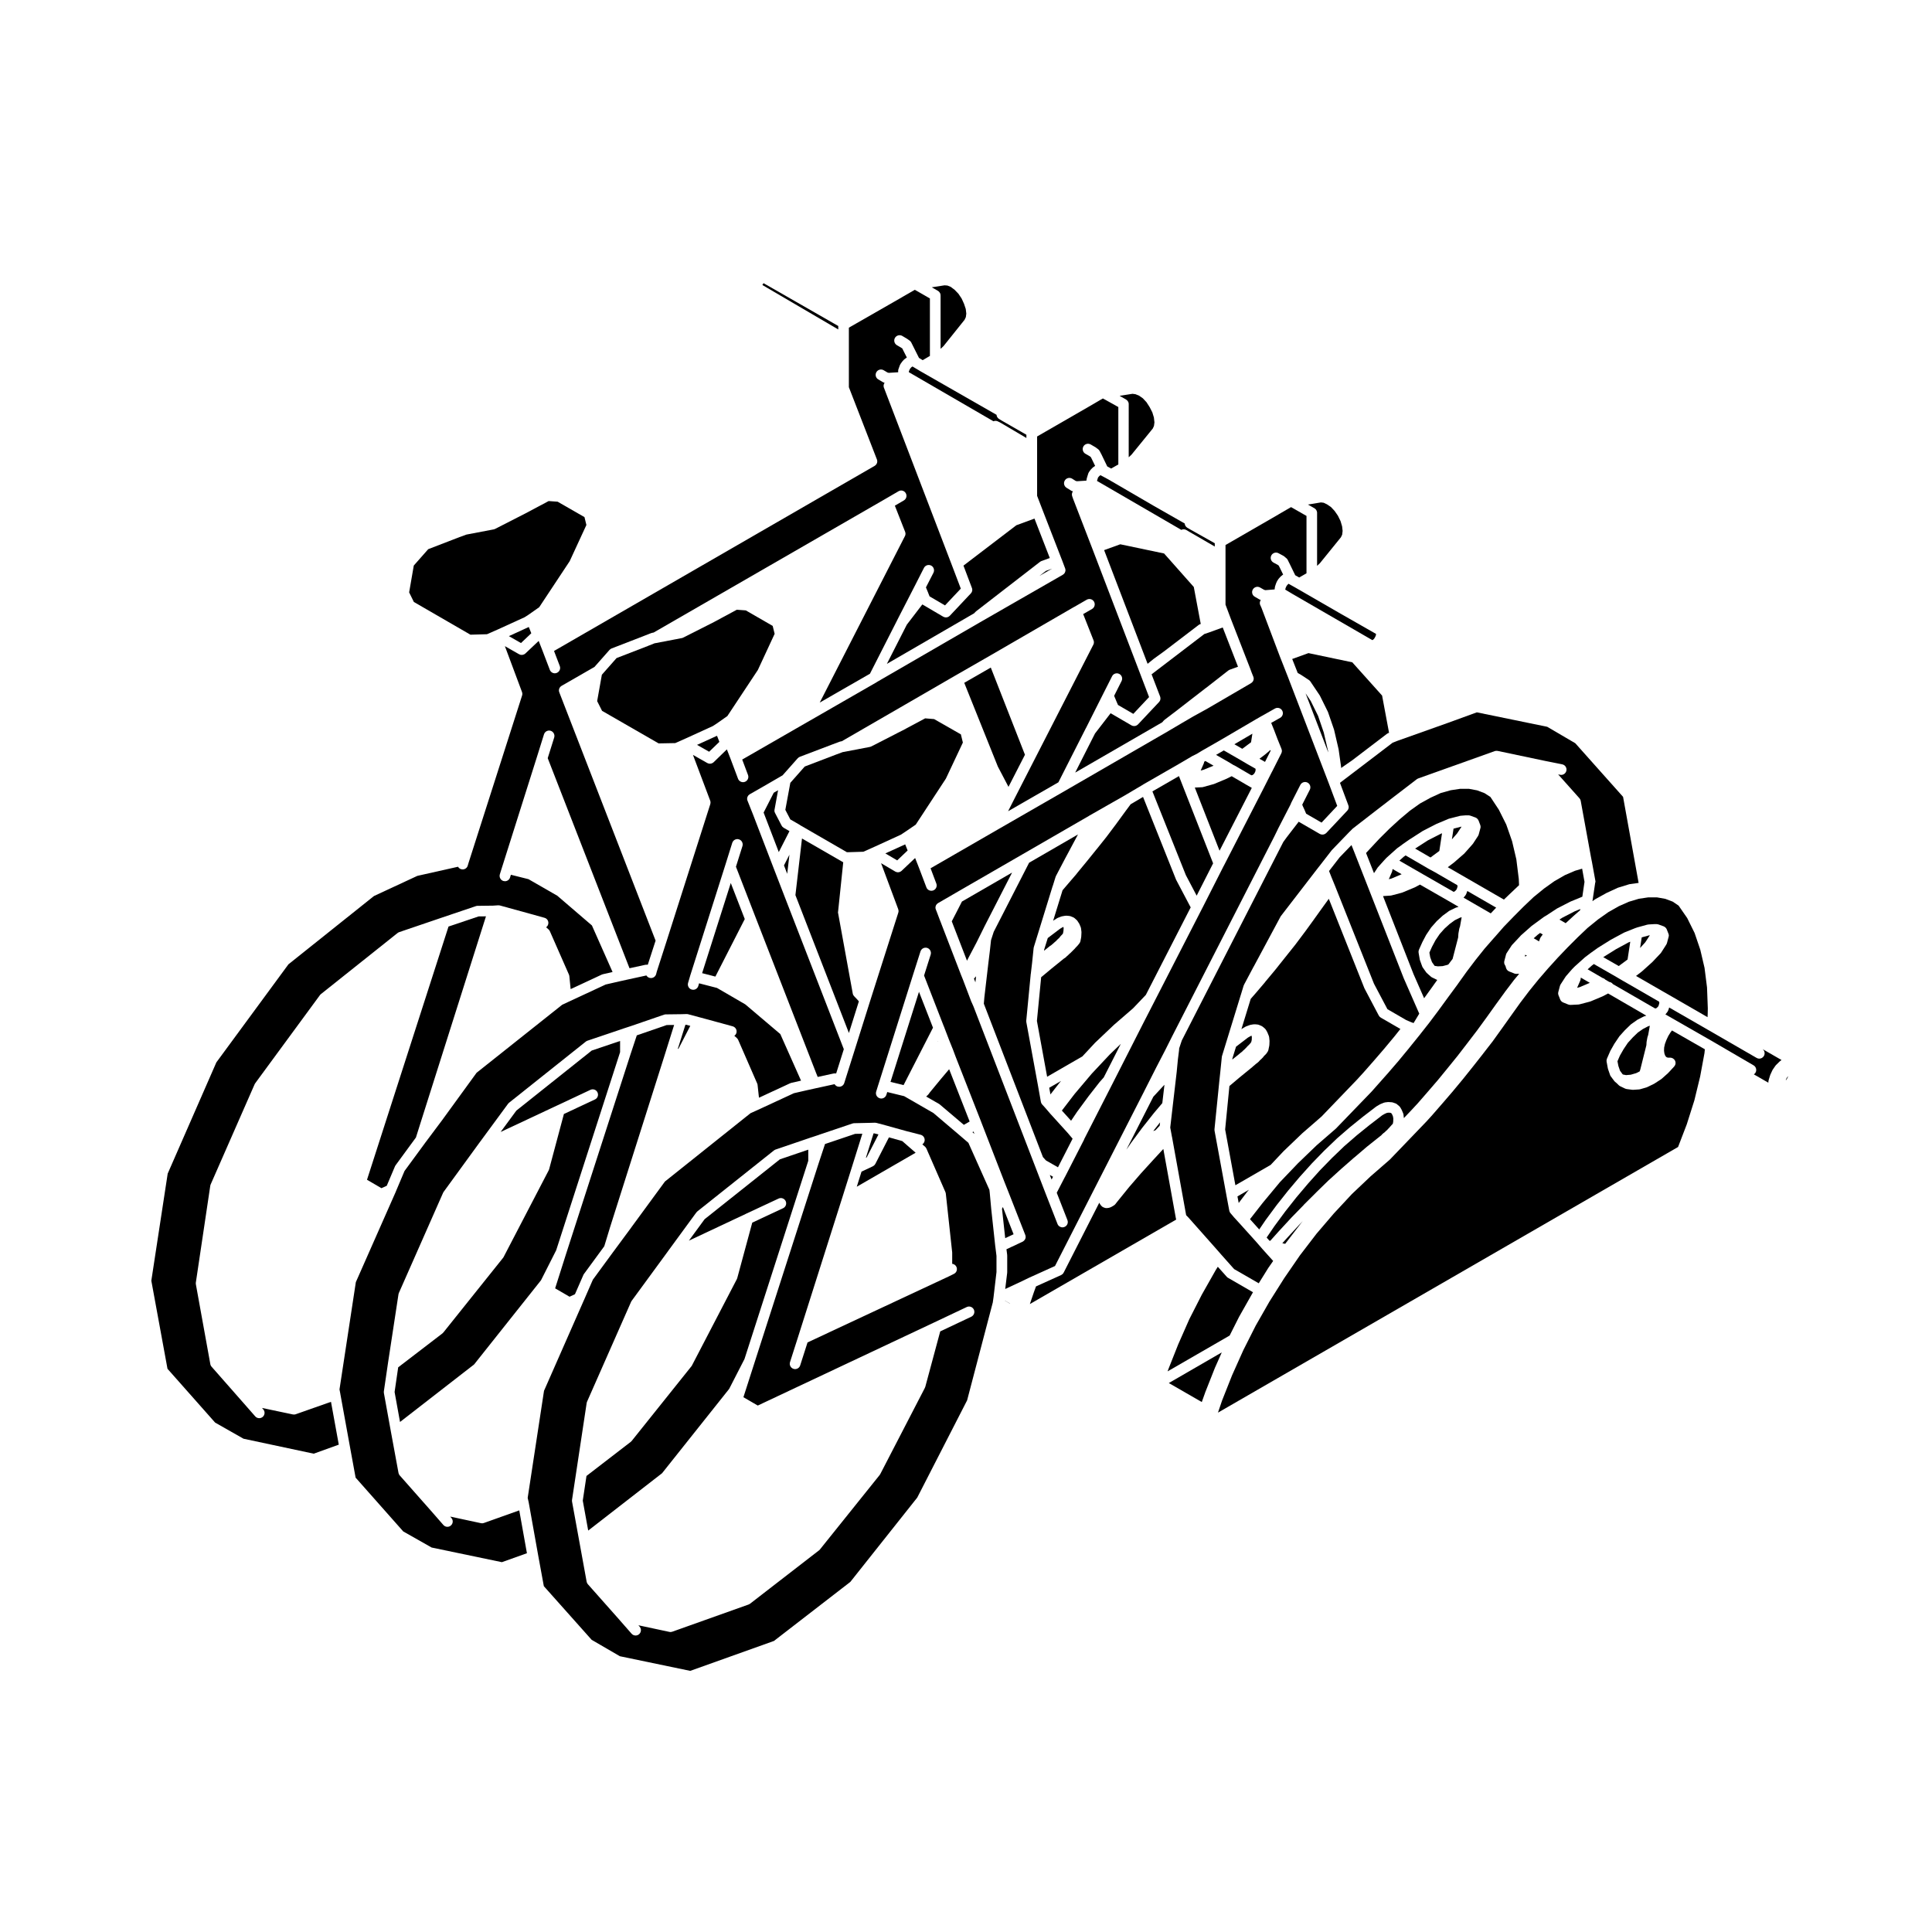 <?xml version="1.0" encoding="UTF-8"?>
<!-- Uploaded to: SVG Repo, www.svgrepo.com, Generator: SVG Repo Mixer Tools -->
<svg fill="#000000" width="800px" height="800px" version="1.1" viewBox="144 144 512 512" xmlns="http://www.w3.org/2000/svg">
 <g>
  <path d="m611.45 423.84c-0.258 0.453-0.734 0.711-1.219 0.711-0.238 0-0.484-0.059-0.699-0.188l-12.41-7.164-10.777-6.207-0.02 0.082c0 0.012-0.012 0.02-0.012 0.031v0.02l-0.188 0.57c-0.012 0.039-0.031 0.059-0.051 0.102-0.012 0.031-0.02 0.059-0.039 0.09-0.031 0.082-0.07 0.156-0.117 0.227l-0.402 0.527c-0.051 0.07-0.105 0.125-0.168 0.188l12.664 7.25v0.012l0.012 0.012h0.012 0.012l10.664 6.219c0.68 0.395 0.906 1.27 0.516 1.941-0.105 0.188-0.266 0.344-0.441 0.453l3.84 2.211 0.031-0.422v-0.012c0-0.031 0.02-0.082 0.031-0.117 0.012-0.059 0.012-0.105 0.031-0.168l0.352-1.152c0-0.039 0.02-0.059 0.039-0.09 0.012-0.031 0.012-0.059 0.02-0.102l0.551-1.188c0.012-0.039 0.031-0.07 0.059-0.117 0.031-0.031 0.039-0.059 0.059-0.102l0.02-0.02v-0.012l0.672-0.973h0.012v-0.02c0.031-0.031 0.059-0.059 0.09-0.102 0.031-0.031 0.059-0.07 0.09-0.105l0.848-0.836c0.02-0.02 0.051-0.039 0.07-0.059 0.02-0.02 0.039-0.051 0.07-0.07l0.453-0.344-5.039-2.902c0.551 0.418 0.727 1.195 0.367 1.824z"/>
  <path d="m617.49 429.68-0.145 0.32-0.102 0.328 0.109-0.121 0.207-0.312 0.23-0.441 0.102-0.25-0.137 0.137z"/>
  <path d="m581.16 391.96 0.027-0.113h-0.039l-2.074 0.566-0.434 2.816 1.375-1.516z"/>
  <path d="m575.32 398.28 0.715-4.711-0.414 0.156-3.344 1.809-3.344 2.086-0.051 0.039 4.106 2.352z"/>
  <path d="m562.88 403.54c-0.012 0.02-0.02 0.031-0.02 0.051-0.012 0.039-0.02 0.082-0.031 0.105 0 0.059-0.031 0.105-0.039 0.156-0.02 0.02-0.02 0.031-0.02 0.051l-0.816 1.879 0.672-0.176 2.695-1.145-2.394-1.387z"/>
  <path d="m578.04 417.64-1.32 1.27-1.328 1.457-1.102 1.641-1.004 1.754-0.641 1.484 0.246 1.258 0.434 1.258 0.66 0.898 0.125 0.102 0.816 0.156 1.23-0.105 1.438-0.414 0.945-0.473 0.168-0.539 1.594-6.367v-0.02-0.02l0.012-0.02 0.039-0.734c0-0.031 0.012-0.059 0.012-0.102 0.012-0.031 0-0.07 0.012-0.102l0.215-1.16c0.02-0.039 0.031-0.07 0.039-0.105 0.012-0.031 0.012-0.059 0.031-0.102l0.125-0.383 0.434-2.438-0.473 0.156-1.367 0.711z"/>
  <path d="m447.23 433.18v-0.012l3.199-6.309 0.012-0.012v-0.012l2.344-4.523 1.867-3.719 0.012-0.012v-0.012l26.988-52.793 0.973-1.988v-0.012c0.012-0.02 0.02-0.031 0.02-0.051l3.356-6.516 0.227-0.551 0.02-0.02c0-0.02 0.02-0.031 0.02-0.051 0.012-0.012 0.012-0.02 0.02-0.039l2.312-4.535c0.352-0.691 1.199-0.973 1.898-0.621 0.691 0.352 0.961 1.211 0.609 1.91l-2.004 3.945 0.176 0.441 0.453 0.973v0.02c0 0.012 0.012 0.012 0.012 0.012l0.395 0.945 4.086 2.363 4.152-4.43-2.262-6.051-10.508-27.355v-0.012c0-0.012-0.012-0.012-0.012-0.012l-0.125-0.344-2.168-5.512v-0.012c-0.012 0-0.012 0-0.012-0.012v-0.02h-0.012l-4.949-13.098-0.344-0.777c-0.012-0.02-0.02-0.051-0.031-0.07-0.012-0.051-0.031-0.09-0.051-0.137 0-0.039-0.02-0.09-0.02-0.137-0.012-0.039-0.02-0.09-0.02-0.125v-0.145c0-0.039 0-0.09 0.012-0.125 0.012-0.051 0.012-0.09 0.031-0.137 0-0.039 0.02-0.09 0.031-0.125 0.02-0.039 0.031-0.09 0.051-0.125s0.039-0.082 0.059-0.117c0.031-0.039 0.051-0.082 0.082-0.117-0.02-0.012-0.039-0.02-0.059-0.02-0.09-0.031-0.176-0.07-0.258-0.105-0.012 0-0.031-0.012-0.039-0.02l-1.238-0.719c-0.68-0.371-0.918-1.238-0.527-1.918 0.395-0.68 1.25-0.918 1.93-0.523l1.074 0.609 0.344 0.09 2.43-0.195 0.059-0.484c0-0.031 0.012-0.051 0.012-0.082 0.012-0.07 0.02-0.137 0.039-0.207l0.188-0.57c0-0.02 0.012-0.039 0.02-0.051 0.012-0.031 0.012-0.059 0.02-0.082l0.215-0.527c0.02-0.039 0.039-0.07 0.059-0.105 0.02-0.031 0.031-0.07 0.051-0.102l0.312-0.492c0.02-0.039 0.051-0.07 0.082-0.105 0.02-0.031 0.039-0.059 0.07-0.09l0.395-0.441c0.039-0.031 0.059-0.051 0.09-0.082 0.02-0.031 0.051-0.059 0.09-0.082l0.441-0.363c0.031-0.012 0.051-0.031 0.082-0.051 0.012 0 0.02-0.02 0.039-0.02l-0.898-1.84-0.277-0.539-0.266-0.199-1.113-0.598c-0.691-0.363-0.953-1.219-0.578-1.91 0.371-0.68 1.23-0.945 1.91-0.57l1.25 0.672c0.039 0.02 0.07 0.039 0.102 0.059 0.051 0.039 0.102 0.07 0.145 0.105l0.57 0.484h0.012c0.059 0.051 0.102 0.102 0.145 0.156 0.02 0.02 0.039 0.031 0.051 0.051 0.012 0.012 0.012 0.02 0.02 0.031 0.051 0.07 0.102 0.137 0.137 0.207l0.395 0.805h0.012v0.012l1.582 3.25 1.055 0.598 1.93-1.113v-15.207l-4.09-2.332-0.215 0.125c-0.031 0.02-0.051 0.031-0.07 0.039l-3.023 1.754v0.012l-14.062 8.117v15.797l1.414 3.769 5.066 13.02v0.012l0.012 0.012 0.434 1.18 0.441 1.102c0.012 0.012 0.012 0.02 0.012 0.031 0.012 0.051 0.031 0.102 0.039 0.145 0.012 0.039 0.031 0.09 0.031 0.125 0.012 0.051 0.012 0.09 0.02 0.137v0.137c0 0.039-0.012 0.09-0.02 0.125 0 0.051 0 0.09-0.02 0.145-0.012 0.031-0.02 0.082-0.039 0.117-0.02 0.035-0.031 0.09-0.051 0.125-0.02 0.035-0.039 0.082-0.059 0.125-0.031 0.031-0.051 0.07-0.082 0.105-0.02 0.031-0.051 0.07-0.082 0.105-0.031 0.031-0.059 0.07-0.102 0.102-0.039 0.031-0.059 0.059-0.102 0.082-0.039 0.031-0.082 0.07-0.125 0.102-0.012 0.012-0.012 0.012-0.031 0.02l-11.828 6.898h-0.012c0 0.012-0.02 0.012-0.02 0.012l-3.465 1.91-2.953 1.723-3.602 2.125h-0.012v0.012l-27.387 15.836-0.02 0.012-17.801 10.242-17.82 10.281 1.527 4.047c0.277 0.73-0.09 1.547-0.816 1.82-0.168 0.059-0.332 0.09-0.504 0.09-0.57 0-1.113-0.344-1.32-0.918l-1.949-5.141-1.031-2.621-3.562 3.375h-0.012v0.02c-0.09 0.082-0.168 0.125-0.266 0.188-0.02 0.012-0.051 0.031-0.082 0.039-0.07 0.039-0.145 0.07-0.227 0.102-0.031 0-0.059 0.012-0.082 0.02-0.117 0.02-0.215 0.039-0.332 0.039-0.105-0.012-0.215-0.02-0.324-0.039-0.031-0.012-0.07-0.02-0.09-0.039-0.09-0.02-0.168-0.051-0.246-0.09-0.012-0.02-0.039-0.02-0.051-0.031l-3.75-2.207 4.543 12.184v0.059c0.031 0.051 0.039 0.102 0.051 0.145 0.012 0.039 0.02 0.082 0.02 0.117 0.012 0.051 0.012 0.102 0.012 0.137v0.145c0 0.039-0.012 0.09-0.02 0.125 0 0.051-0.02 0.102-0.031 0.145 0 0.012 0 0.031-0.012 0.051l-6.191 19.398-1.328 4.172-4.09 12.988-2.488 7.871v0.012l-0.227 0.711c-0.188 0.598-0.734 0.984-1.352 0.984-0.137 0-0.289-0.02-0.422-0.059-0.344-0.117-0.609-0.332-0.785-0.629l-5.059 1.102-1.996 0.441h-0.012l-3.719 0.855-9.871 4.566h-0.012-0.004l-1.613 0.734-22.672 18.098-8.922 12.172v0.012l-4.746 6.422v0.012h-0.012l-5.422 7.402-2.383 5.461h-0.004l-10.559 23.992-4.328 28.371 0.246 1.074c0.004 0.02 0.004 0.031 0.004 0.039 0 0.012 0.012 0.02 0.012 0.031l2.539 14.188 1.48 8.062 12.672 14.219 7.481 4.348 18.641 3.879 22.191-7.93 20.238-15.645 17.734-22.348 13.215-25.77 6.82-25.996v-0.051l0.188-1.32 0.777-6.629v-4.281l-0.297-2.402v-0.02h-0.012l-1.102-10.184v-0.02-0.012l-0.363-3.984-0.102-0.887-5.566-12.461-2.293-1.969-6.977-5.926-7.754-4.469-4.488-1.094-0.227 0.73c-0.195 0.609-0.746 0.992-1.352 0.992-0.137 0-0.277-0.02-0.414-0.07-0.746-0.227-1.168-1.012-0.938-1.762l0.621-1.996 0.012-0.012v-0.012l9.199-29.137 1.91-6c0.246-0.746 1.031-1.152 1.785-0.926 0.734 0.238 1.152 1.031 0.918 1.785l-1.754 5.531 5.195 13.371h0.012l1.406 3.664 0.938 2.324v0.02s0.012 0.012 0.02 0.012l0.828 2.211 6.731 17.168v0.012l6.172 15.922 1.074 2.707 4.449 11.348c0.012 0.02 0.012 0.059 0.031 0.09 0.012 0.039 0.02 0.09 0.031 0.145 0.02 0.039 0.02 0.082 0.02 0.125 0.012 0.051 0.012 0.09 0.012 0.137v0.137c-0.012 0.039-0.012 0.09-0.02 0.125-0.012 0.059-0.02 0.09-0.031 0.137-0.012 0.039-0.031 0.082-0.051 0.125-0.02 0.039-0.031 0.082-0.051 0.117-0.02 0.051-0.039 0.082-0.07 0.117-0.02 0.039-0.059 0.082-0.082 0.105-0.031 0.039-0.059 0.082-0.09 0.105s-0.07 0.07-0.105 0.102c-0.031 0.02-0.07 0.059-0.105 0.082-0.031 0.031-0.082 0.051-0.117 0.082-0.031 0.012-0.059 0.031-0.082 0.051l-4.281 2.004 0.188 1.484v0.09c0 0.031 0.012 0.051 0.012 0.09v4.438c0 0.039-0.012 0.059-0.012 0.09v0.082l-0.516 4.262 3.652-1.703h0.012l2.754-1.328 0.012-0.012h0.02l6.742-3.047zm-70.977 8.395 2.984 0.797 0.012 0.012 4.902 1.359 3.84 0.984c0.746 0.195 1.211 0.961 1.012 1.723-0.09 0.344-0.309 0.629-0.578 0.816l0.711 0.609c0.012 0.012 0.02 0.02 0.02 0.02 0.031 0.039 0.07 0.082 0.105 0.117 0.031 0.031 0.059 0.059 0.09 0.102 0.012 0.031 0.039 0.07 0.051 0.102 0.039 0.051 0.07 0.102 0.09 0.145l0.02 0.02 0.441 1.023 4.586 10.5c0.02 0.02 0.02 0.051 0.02 0.07 0.02 0.039 0.039 0.09 0.051 0.137s0.02 0.102 0.02 0.145c0.02 0.02 0.02 0.039 0.02 0.059l1.691 15.617v0.082 0.082 2.828c0.465 0.051 0.875 0.324 1.102 0.766 0.344 0.699 0.07 1.547-0.629 1.891l-1.352 0.672s-0.012 0-0.012 0.012h-0.012l-37.434 17.496-1.949 6.082c-0.188 0.598-0.746 0.984-1.352 0.984-0.137 0-0.289-0.02-0.422-0.07-0.746-0.238-1.152-1.031-0.922-1.773l2.133-6.672 11.801-37.188 2.539-8.062 2.695-8.609-1.91 0.031-7.981 2.695-1.691 5.117-16.992 52.82-2.941 9.16 3.805 2.211 46.566-21.938 8.816-4.172c0.699-0.332 1.535-0.031 1.879 0.672 0.332 0.711 0.031 1.547-0.672 1.891l-8.238 3.894-3.953 14.672c0 0.012 0 0.012-0.012 0.012 0 0.02-0.012 0.031-0.012 0.051-0.031 0.07-0.051 0.137-0.09 0.195v0.031l-11.828 22.859h-0.012v0.012c-0.039 0.082-0.09 0.145-0.145 0.227l-15.844 19.75c0 0.012-0.012 0.012-0.012 0.02-0.051 0.059-0.117 0.117-0.176 0.176-0.02 0.012-0.031 0.031-0.051 0.039h-0.012l-18.227 14.102c-0.031 0.02-0.059 0.031-0.086 0.051-0.023 0.02-0.051 0.039-0.086 0.059-0.055 0.039-0.117 0.059-0.18 0.09-0.016 0.012-0.023 0.012-0.039 0.02l-0.023 0.012-20.219 7.203c-0.074 0.031-0.156 0.051-0.242 0.059-0.035 0.012-0.082 0.012-0.121 0.012-0.039 0.012-0.074 0.02-0.105 0.02h-0.012c-0.09 0-0.168-0.02-0.262-0.039h-0.023l-8.211-1.754 0.316 0.371c0.516 0.578 0.449 1.477-0.133 1.988-0.266 0.238-0.605 0.352-0.938 0.352-0.395 0-0.785-0.168-1.059-0.484l-3.117-3.551c-0.004 0-0.004-0.012-0.004-0.012l-8.438-9.516-0.012-0.012c-0.059-0.07-0.109-0.137-0.152-0.215-0.016-0.02-0.023-0.039-0.035-0.059-0.031-0.059-0.055-0.117-0.082-0.176-0.016-0.039-0.02-0.082-0.031-0.117-0.012-0.031-0.023-0.07-0.035-0.105l-2.039-11.199-1.824-10.004c0-0.039 0-0.059-0.012-0.09-0.004-0.051-0.012-0.102-0.012-0.145 0-0.047 0.004-0.105 0.004-0.156 0-0.02 0-0.051 0.004-0.07l1.113-7.352 2.766-18.324c0-0.02 0-0.031 0.004-0.051 0.004-0.039 0.02-0.09 0.039-0.137 0.004-0.039 0.023-0.09 0.047-0.137 0.004-0.012 0.004-0.031 0.012-0.039l11.695-26.52c0.023-0.039 0.051-0.082 0.066-0.105 0.031-0.051 0.051-0.105 0.09-0.145l9.574-13.078v-0.012l7.551-10.312c0.016-0.012 0.023-0.02 0.035-0.031 0.023-0.039 0.059-0.082 0.098-0.105 0.031-0.039 0.07-0.07 0.105-0.105 0.012-0.012 0.012-0.02 0.023-0.031l20.289-16.148c0.031-0.02 0.055-0.031 0.082-0.051 0.039-0.031 0.074-0.059 0.125-0.082 0.047-0.031 0.09-0.051 0.133-0.07 0.031-0.012 0.055-0.02 0.082-0.031l9.523-3.25h0.012 0.012l1.988-0.66v-0.012l8.855-2.984c0.02-0.012 0.039-0.012 0.059-0.02 0.051-0.012 0.09-0.02 0.137-0.031 0.047-0.012 0.105-0.02 0.156-0.02 0.02 0 0.039-0.012 0.059-0.012l4.086-0.09 1.426-0.039h0.07c0.039 0 0.082 0 0.125 0.012 0.047 0.012 0.117 0.02 0.176 0.031 0.02-0.004 0.039-0.004 0.051 0.008zm41.605 10.32-15.871-41.16-0.523-1.18c-0.012-0.012-0.012-0.02-0.012-0.02-0.012-0.02-0.012-0.031-0.031-0.051l-2.254-5.934-0.395-0.973h-0.012v-0.02l-5.379-13.961v-0.012l-0.402-1.012v-0.012l-0.754-1.988-0.207-0.523c-0.012-0.02-0.012-0.031-0.012-0.039-0.031-0.059-0.039-0.105-0.051-0.156-0.012-0.039-0.02-0.082-0.031-0.117-0.012-0.051-0.012-0.102-0.012-0.145 0-0.039-0.012-0.09 0-0.125 0-0.051 0-0.09 0.012-0.137s0.012-0.09 0.031-0.137c0-0.039 0.02-0.09 0.039-0.117 0.012-0.051 0.02-0.09 0.039-0.125 0.02-0.051 0.051-0.09 0.07-0.125 0.02-0.031 0.039-0.07 0.07-0.105 0.02-0.039 0.051-0.07 0.09-0.105 0.031-0.031 0.059-0.07 0.102-0.102 0.031-0.039 0.059-0.059 0.102-0.09 0.039-0.031 0.082-0.059 0.117-0.09 0.012 0 0.02-0.02 0.039-0.02l2.312-1.34h0.012l2.211-1.289 17.789-10.273 17.625-10.184v-0.012l4.762-2.715 4.676-2.664 4.922-2.91v-0.012c0.012 0 0.012-0.012 0.012-0.012l9.516-5.473 3.551-2.086c0.012 0 0.031 0 0.051-0.02 0.012 0 0.02-0.012 0.031-0.02l0.02-0.012h0.012l1.082-0.539 1.508-0.918c0.012 0 0.012 0 0.02-0.012h0.012l4.891-2.805 9.41-5.519h0.012l1.328-0.766h0.02l3.465-1.961c0.68-0.383 1.547-0.145 1.918 0.527 0.395 0.68 0.145 1.547-0.527 1.93l-2.383 1.34 0.805 1.988v0.031c0.02 0 0.02 0.012 0.02 0.012v0.02l0.848 2.231 1.062 2.625v0.051c0.031 0.051 0.039 0.09 0.051 0.137 0.012 0.047 0.02 0.09 0.031 0.125 0.012 0.051 0.012 0.102 0.012 0.137v0.137c0 0.039-0.012 0.09-0.012 0.137-0.012 0.051-0.012 0.09-0.031 0.137-0.012 0.039-0.02 0.082-0.031 0.117-0.02 0.051-0.039 0.102-0.059 0.145-0.012 0.012-0.012 0.02-0.012 0.039l-2.449 4.852h-0.012l-2.211 4.367-10.59 20.637h-0.012l-5.637 11.117c0 0.012-0.012 0.012-0.012 0.012l-12.543 24.461-3.098 6.031v0.012l-0.012 0.012-8.051 15.836-7.59 14.867-0.012 0.031v0.02c-0.012 0.039-0.031 0.059-0.039 0.09-0.02 0.059-0.031 0.102-0.051 0.145-0.012 0.012-0.02 0.02-0.02 0.031v0.012h-0.012l-5.008 9.777h-0.012l-2.144 4.141 2.832 7.246c0.289 0.719-0.07 1.547-0.797 1.82-0.176 0.07-0.332 0.105-0.523 0.105-0.559 0-1.094-0.344-1.309-0.898l-3.066-7.844z"/>
  <path d="m387.54 406.84-7.547 23.875 3.465 0.848 7.793-15.215z"/>
  <path d="m402.23 444.5-0.242-0.629-0.277 0.168z"/>
  <path d="m563.91 377.7-0.629-3.492-1.898 0.559-2.656 1.145-2.805 1.613-2.707 1.93-2.777 2.262-2.656 2.519-2.652 2.664-2.59 2.676-2.508 2.867h-0.012l-2.551 2.91-2.418 3.023-2.371 3.129-2.312 3.231v0.02c-0.012 0-0.012 0-0.012 0.012l-2.519 3.414-2.5 3.426v0.012s0 0.012-0.012 0.012l-2.539 3.387h-0.02v0.02l-2.621 3.336c-0.012 0-0.012 0-0.02 0.012v0.012l-2.625 3.25v0.012l-2.676 3.238c0 0.012-0.012 0.012-0.012 0.012v0.02l-2.727 3.16v0.012l-0.012 0.012-2.715 3.059-1.773 2.004c-0.012 0.012-0.02 0.012-0.031 0.02 0 0.012-0.012 0.02-0.012 0.031l-9.477 9.82c-0.02 0.02-0.039 0.031-0.051 0.039-0.02 0.02-0.031 0.039-0.051 0.059l-5.039 4.367-4.934 4.75-4.801 5.019-4.543 5.473-3.387 4.336 2.449 2.727 1.652-2.43c0-0.012 0.012-0.012 0.012-0.02 0.02-0.012 0.02-0.02 0.02-0.031l2.891-3.914c0.012-0.012 0.012-0.012 0.02-0.012 0-0.012 0-0.02 0.012-0.031l3.023-3.82c0.012 0 0.012-0.012 0.012-0.02 0.02 0 0.02-0.012 0.02-0.02l3.117-3.688s0.012-0.012 0.012-0.02c0.012 0 0.012-0.012 0.02-0.012l3.16-3.512c0.012-0.012 0.012-0.012 0.02-0.02 0.012 0 0.012-0.02 0.02-0.02l3.199-3.293c0.02-0.012 0.02-0.012 0.031-0.02 0 0 0-0.012 0.012-0.02l3.336-3.199c0.012-0.012 0.031-0.012 0.031-0.02 0.012-0.012 0.02-0.02 0.02-0.031l3.387-2.934c0.012-0.012 0.02-0.012 0.02-0.012l0.02-0.02 3.426-2.766s0.012-0.012 0.02-0.012c0-0.012 0-0.012 0.012-0.012l3.426-2.625c0.02-0.02 0.051-0.031 0.082-0.051 0.02-0.012 0.051-0.039 0.07-0.051l0.836-0.492c0.039-0.02 0.07-0.031 0.09-0.039 0.031-0.02 0.059-0.031 0.09-0.051l0.836-0.344c0.02-0.012 0.039-0.012 0.059-0.02 0.039-0.02 0.09-0.031 0.137-0.039 0.047-0.012 0.09-0.031 0.137-0.031 0.02 0 0.039-0.012 0.051-0.02l0.754-0.09h0.145 0.105l0.746 0.051h0.051c0.039 0 0.09 0.02 0.145 0.031 0.051 0.012 0.09 0.02 0.137 0.031 0.012 0.012 0.039 0.012 0.051 0.02l0.621 0.215c0.039 0.012 0.07 0.031 0.102 0.039 0.039 0.031 0.09 0.039 0.137 0.07 0.039 0.031 0.082 0.059 0.125 0.082 0.031 0.031 0.059 0.039 0.082 0.07l0.527 0.434c0.031 0.031 0.039 0.051 0.07 0.07 0.039 0.039 0.082 0.07 0.105 0.105 0.031 0.051 0.059 0.09 0.082 0.125 0.031 0.031 0.051 0.051 0.07 0.082l0.352 0.621c0.012 0.031 0.02 0.059 0.039 0.09 0 0.02 0.02 0.051 0.031 0.07l0.324 0.766c0.012 0.02 0.012 0.031 0.02 0.059 0.012 0.051 0.031 0.09 0.039 0.137 0.012 0.047 0.02 0.102 0.031 0.137 0 0.031 0.012 0.051 0.012 0.07l0.09 0.875 1.789-1.879 1.848-1.988 2.695-3.098 2.695-3.129 2.644-3.231 2.621-3.238 2.519-3.273 2.59-3.387 2.508-3.438 2.449-3.426 2.363-3.25v-0.02c0.012 0 0.012 0 0.012-0.012l2.363-3.109c0.012-0.012 0.02-0.02 0.02-0.031 0.012-0.012 0.012-0.012 0.012-0.02l1.438-1.723-0.719 0.031h-0.059-0.012c-0.09 0-0.176-0.012-0.266-0.031-0.082-0.012-0.137-0.031-0.207-0.059-0.012-0.012-0.031-0.012-0.051-0.012h-0.012v-0.012l-1.328-0.527c-0.02-0.012-0.031-0.012-0.039-0.031-0.059-0.02-0.117-0.051-0.168-0.082-0.02-0.012-0.051-0.031-0.07-0.039-0.059-0.039-0.105-0.09-0.156-0.137-0.012-0.012-0.031-0.02-0.039-0.031-0.059-0.059-0.117-0.117-0.168-0.195-0.012-0.02-0.012-0.031-0.02-0.051-0.039-0.059-0.07-0.105-0.09-0.168-0.02-0.031-0.031-0.059-0.039-0.09-0.012-0.031-0.031-0.059-0.039-0.09l-0.137-0.492-0.195-0.363c-0.02-0.031-0.02-0.07-0.051-0.09-0.012-0.051-0.039-0.102-0.051-0.137-0.012-0.059-0.02-0.09-0.039-0.145 0-0.039-0.012-0.082-0.02-0.117v-0.156-0.125c0-0.047 0.012-0.102 0.02-0.145 0.012-0.031 0.012-0.07 0.02-0.102l0.441-1.684c0.012-0.031 0.02-0.051 0.02-0.07 0.02-0.051 0.039-0.09 0.059-0.145 0.02-0.039 0.051-0.09 0.059-0.125 0.02-0.02 0.02-0.039 0.039-0.07l1.32-2.016 0.02-0.031c0.031-0.039 0.051-0.059 0.082-0.09 0.031-0.039 0.051-0.082 0.082-0.105l1.508-1.602 0.551-0.59 0.031-0.039c0.012-0.012 0.02-0.02 0.02-0.02 0.02-0.031 0.039-0.051 0.059-0.07 0.02-0.031 0.051-0.07 0.082-0.09 0.02-0.02 0.039-0.039 0.059-0.059 0-0.012 0-0.012 0.02-0.02l2.621-2.312c0.02-0.02 0.031-0.031 0.051-0.039 0.02-0.012 0.031-0.031 0.039-0.051l1.367-1.004c0.012 0 0.012 0 0.012-0.012h0.012l1.859-1.375c0.02-0.012 0.039-0.031 0.07-0.039 0.012-0.012 0.039-0.031 0.051-0.039l0.648-0.383 2.684-1.762c0.02-0.02 0.039-0.02 0.059-0.039 0.02-0.012 0.039-0.031 0.07-0.039l3.473-1.785c0.012-0.012 0.039-0.012 0.059-0.02 0.02-0.012 0.031-0.031 0.051-0.031l3.09-1.27z"/>
  <path d="m582.15 425.37-0.031-0.023-0.012 0.051z"/>
  <path d="m450.19 443.54 1.141-1.215 0.098-0.883-1.809 2.293z"/>
  <path d="m392.5 420.08 0.117-0.168-0.02-0.039z"/>
  <path d="m566.75 377.88-0.734 4.938 0.754-0.527c0.02-0.012 0.039-0.02 0.07-0.031 0.02-0.012 0.039-0.031 0.059-0.039l2.883-1.594c0.02-0.02 0.039-0.02 0.059-0.031 0.02-0.012 0.031-0.02 0.051-0.02l2.832-1.301c0.031-0.012 0.059-0.02 0.09-0.031s0.059-0.031 0.09-0.031l2.766-0.848c0.039-0.012 0.082-0.02 0.105-0.031 0.031 0 0.07-0.02 0.105-0.02l2.371-0.332-4.121-22.809-12.664-14.207-7.441-4.359-18.645-3.828-7.805 2.84-13.359 4.75-1.152 0.453-9.004 6.867-4.957 3.769 2.223 5.953c0.012 0.031 0.012 0.059 0.02 0.09 0.012 0.051 0.039 0.09 0.039 0.145 0.012 0.039 0.02 0.09 0.031 0.137v0.125c0 0.051 0 0.09-0.012 0.137-0.012 0.047-0.012 0.09-0.02 0.125-0.012 0.051-0.031 0.09-0.031 0.137-0.02 0.039-0.031 0.09-0.051 0.125-0.02 0.035-0.039 0.09-0.059 0.125-0.02 0.031-0.039 0.07-0.07 0.117-0.031 0.039-0.059 0.082-0.102 0.117-0.012 0.02-0.031 0.051-0.051 0.07l-5.523 5.875c0 0.012-0.012 0.012-0.02 0.02-0.02 0.02-0.051 0.039-0.082 0.059-0.059 0.059-0.117 0.105-0.188 0.145-0.039 0.02-0.07 0.039-0.102 0.059-0.07 0.039-0.145 0.059-0.227 0.09-0.02 0.012-0.059 0.02-0.09 0.031-0.105 0.02-0.215 0.039-0.312 0.039h-0.023c-0.105 0-0.207-0.02-0.309-0.039-0.039 0-0.07-0.02-0.09-0.02-0.09-0.031-0.176-0.07-0.258-0.105-0.012-0.012-0.031-0.012-0.051-0.02l-5.473-3.16c-0.012 0-0.02-0.02-0.02-0.02-0.031-0.012-0.059-0.031-0.082-0.051l-3.188 4.141-0.898 1.23-26.902 52.613-0.703 2.121v0.207c0 0.02 0 0.031-0.012 0.051v0.09 0.039l-0.309 2.457-0.312 3.238v0.012 0.02l-1.062 9.113-0.66 5.707v0.012l0.453 2.449s0.012 0 0.012 0.012l3.75 20.762 0.551 0.57c0 0.012 0.012 0.02 0.02 0.02 0 0.012 0.012 0.02 0.02 0.02l7.152 8.062h0.012v0.012l1.516 1.734 3.445 3.871 6.523 3.758 2.5-4.016c0-0.012 0.012-0.02 0.02-0.031 0-0.012 0.012-0.02 0.02-0.031l1.281-1.84-2.816-3.129s-0.012-0.012-0.02-0.012v-0.012l-1.742-2.004-4.43-4.914-1.465-1.602v-0.012c-0.012-0.012-0.012-0.012-0.02-0.012v-0.012l-0.797-0.938h-0.012c-0.012-0.012-0.012-0.023-0.012-0.023-0.051-0.059-0.102-0.125-0.137-0.195-0.02-0.031-0.031-0.059-0.039-0.09-0.031-0.051-0.051-0.102-0.07-0.156-0.02-0.039-0.031-0.07-0.031-0.105-0.012-0.031-0.031-0.059-0.031-0.09l-0.797-4.262v-0.012l-3.117-16.953v-0.051c-0.012-0.051-0.012-0.09-0.012-0.145 0-0.051-0.012-0.102 0-0.137v-0.059l1.238-12.297v-0.02-0.012l0.312-2.941 0.395-3.894v-0.012c0.02-0.059 0.031-0.117 0.039-0.176 0.012-0.031 0.02-0.059 0.02-0.102 0.012 0 0.012 0 0.012-0.012l1.102-3.594 3.871-12.586 0.012-0.031 0.734-2.402h0.012v-0.02c0.02-0.039 0.039-0.082 0.059-0.117 0.012-0.039 0.02-0.082 0.051-0.125l0.012-0.012v-0.012l2.519-4.742h0.02v-0.012l7.062-13.156c0.012-0.031 0.039-0.07 0.051-0.102 0.02-0.031 0.051-0.07 0.07-0.102l10.047-13.039h0.012l3.344-4.309c0.012-0.02 0.031-0.039 0.051-0.059 0.012-0.02 0.02-0.039 0.039-0.059l4.727-4.902c0.012 0 0.012 0 0.02-0.012l0.711-0.711c0.02-0.031 0.039-0.039 0.059-0.059 0.031-0.02 0.051-0.039 0.07-0.059l2.344-1.82 0.012-0.012h0.012l2.402-1.867 6.227-4.801 5.926-4.543c0.012-0.012 0.039-0.02 0.059-0.039 0.039-0.02 0.082-0.051 0.125-0.07 0.039-0.031 0.09-0.051 0.125-0.07 0.02-0.012 0.039-0.02 0.07-0.031l9.34-3.336h0.012l10.934-3.914c0.031 0 0.07-0.012 0.102-0.02 0.051-0.02 0.102-0.031 0.137-0.031 0.051-0.012 0.102-0.02 0.156-0.02h0.117c0.059 0 0.117 0.012 0.168 0.02h0.09l12.461 2.625 4.656 0.938c0.766 0.145 1.258 0.898 1.113 1.652-0.137 0.672-0.73 1.145-1.387 1.145-0.09 0-0.176-0.012-0.277-0.031l-0.527-0.105 5.637 6.316c0.02 0.031 0.031 0.051 0.059 0.082 0.031 0.039 0.059 0.082 0.09 0.125 0.031 0.039 0.051 0.082 0.07 0.117 0.02 0.051 0.031 0.082 0.051 0.125 0.02 0.047 0.039 0.102 0.051 0.156 0 0.031 0.012 0.051 0.02 0.082l2.676 14.66 0.258 1.34v0.012c0.012 0 0.012 0.012 0.012 0.012l0.938 5.152c0.012 0.031 0.012 0.059 0.012 0.09 0 0.051 0.012 0.102 0.012 0.137 0 0.059 0 0.105-0.012 0.168-0.035 0.035-0.035 0.059-0.035 0.078z"/>
  <path d="m455.7 467.16c-0.031-0.07-0.059-0.137-0.07-0.215v-0.02l-3.336-18.438-2.777 3.012-3.188 3.5-3.078 3.562-3.023 3.727-0.344 0.434-0.297 0.383-0.051 0.051c-0.051 0.059-0.105 0.117-0.156 0.156-0.031 0.031-0.07 0.051-0.102 0.082-0.031 0.02-0.051 0.039-0.09 0.059l-0.441 0.266c-0.051 0.031-0.09 0.051-0.145 0.082-0.012 0-0.012 0.012-0.012 0.012h-0.012c-0.012 0-0.012 0-0.012 0.012l-0.383 0.168c-0.012 0-0.039 0.012-0.051 0.02-0.051 0.02-0.105 0.031-0.156 0.039-0.051 0.02-0.09 0.031-0.137 0.039-0.02 0-0.039 0.012-0.059 0.012l-0.395 0.051h-0.137-0.031c-0.082 0-0.168 0-0.246-0.012-0.031-0.012-0.07-0.02-0.102-0.031-0.039-0.012-0.082-0.012-0.105-0.031l-0.277-0.09c-0.02-0.012-0.051-0.031-0.07-0.039-0.039-0.012-0.082-0.031-0.117-0.051-0.059-0.031-0.102-0.059-0.145-0.09-0.039-0.02-0.07-0.051-0.102-0.07-0.059-0.051-0.102-0.09-0.145-0.145-0.012-0.02-0.039-0.031-0.051-0.051l-0.227-0.266c0-0.012-0.012-0.02-0.012-0.031-0.059-0.059-0.09-0.117-0.125-0.188 0-0.012-0.02-0.02-0.031-0.039 0-0.012 0-0.012-0.012-0.02l-0.125-0.277-9.445 18.539c-0.02 0-0.02 0.02-0.031 0.02-0.059 0.105-0.105 0.215-0.195 0.297-0.012 0.012-0.02 0.012-0.031 0.031-0.07 0.07-0.156 0.125-0.246 0.188-0.02 0.02-0.059 0.039-0.09 0.059-0.031 0.02-0.059 0.039-0.09 0.051l-6.648 3.004-0.551 1.516-1.074 3.16 38.77-22.383c0.004-0.023 0.004-0.031 0.004-0.043z"/>
  <path d="m452.59 431.49-0.168 0.156-2.773 2.992-7.148 14.039 1.305-1.879 0.02-0.008v-0.023l0.711-0.973v-0.008h0.02l2.172-2.941 0.02-0.012 0.012-0.02 3.019-3.82 0.012-0.02 0.02-0.02 2.211-2.613z"/>
  <path d="m428.25 445.77-1.309-1.547-4.43-4.883v-0.012c-0.012 0-0.012-0.012-0.031-0.012l-1.445-1.684-0.836-0.926s0-0.012-0.012-0.012c-0.051-0.07-0.117-0.137-0.156-0.215-0.012-0.012-0.012-0.02-0.012-0.02-0.039-0.082-0.07-0.145-0.102-0.215-0.012-0.039-0.02-0.07-0.031-0.105-0.012-0.035-0.031-0.082-0.039-0.125l-0.754-4.223-3.109-16.941v-0.051c-0.012-0.051-0.012-0.102-0.012-0.145-0.012-0.051-0.012-0.102 0-0.145 0-0.012-0.012-0.031 0-0.051l1.188-12.359c0.012 0 0.012-0.012 0.012-0.02l0.004-0.016 0.344-2.934 0.402-3.883v-0.012c0-0.02 0.012-0.039 0.012-0.059 0.02-0.07 0.02-0.145 0.051-0.215l1.113-3.602 3.871-12.555h0.02l0.746-2.402c0.012-0.039 0.031-0.082 0.051-0.105 0.012-0.051 0.02-0.082 0.039-0.125l2.539-4.84 0.012-0.012 3.305-6.184-12.957 7.496-9.375 18.305-0.711 2.195-0.039 0.297v0.012 0.012l-0.266 2.438v0.012l-0.402 3.293-1.062 9.105-0.145 1.691 15.664 40.648 0.797 0.887 3.188 1.82z"/>
  <path d="m393.02 436.67c0.031 0.02 0.059 0.039 0.102 0.082l6.309 5.344 1.535-0.887-5.43-13.855-2.086 2.469-3.012 3.652-0.324 0.453c-0.02 0.02-0.039 0.031-0.039 0.051-0.039 0.039-0.082 0.09-0.117 0.125l-0.363 0.363c-0.031 0.02-0.059 0.039-0.09 0.07-0.02 0.02-0.039 0.031-0.07 0.051l3.492 2.004c0.027 0.031 0.055 0.059 0.094 0.078z"/>
  <path d="m465.61 346.92-2.168-1.25-0.312 0.195-0.051 0.246c-0.031 0.09-0.059 0.176-0.09 0.258v0.012l-0.797 1.828 0.699-0.188z"/>
  <path d="m469.26 345.76c0.012 0.012 0.02 0.012 0.02 0.012l1.594 0.961c0.105 0.039 0.207 0.09 0.309 0.145 0.031 0.02 0.051 0.02 0.082 0.039l4.348 2.539 0.273-0.039 0.207-0.137 0.238-0.207 0.195-0.309 0.145-0.312 0.07-0.309v-0.289l-0.031-0.145-2.195-1.25s-0.012 0-0.012-0.012l-1.898-1.113-4.285-2.465-2.055 1.18 2.992 1.715c-0.008-0.004-0.008-0.004 0.004-0.004z"/>
  <path d="m404.77 389.77v-0.008l7.441-14.516-13.285 7.672-1.77 3.457-0.008 0.008-0.918 1.781 4.035 10.441 0.293-0.582v-0.012l2.344-4.453v-0.012l1.867-3.766z"/>
  <path d="m475.54 340.71 0.355-2.273-4.773 2.797 2.098 1.207z"/>
  <path d="m433.34 428.52-4.582 5.422-3.348 4.367 2.438 2.699 1.664-2.473 0.02-0.02 0.02-0.023 2.883-3.922 0.02-0.008v-0.023l2.984-3.82 0.039-0.031 0.031-0.043 0.992-1.113 4.527-8.902-2.887 2.773z"/>
  <path d="m475.74 352.79-1.406-0.797v-0.012h-0.012l-3.914-2.281-1.359 0.68c-0.02 0-0.039 0.012-0.051 0.02-0.02 0-0.031 0.02-0.051 0.02l-3.199 1.34c-0.031 0.012-0.07 0.012-0.09 0.031-0.031 0-0.059 0.02-0.082 0.02l-2.715 0.754c-0.012 0-0.012 0-0.02 0.012-0.02 0-0.031 0-0.059 0.012-0.07 0.012-0.137 0.031-0.215 0.031h-0.02l-1.91 0.09 6.555 16.738z"/>
  <path d="m422.36 394.65 0.324-0.246 0.277-0.238 0.344-0.297v-0.012c0.012 0 0.012 0 0.012-0.012l0.297-0.258 0.289-0.246 0.215-0.246c0.02-0.02 0.039-0.039 0.07-0.059 0.02-0.031 0.039-0.051 0.059-0.07l0.312-0.277 0.207-0.207 0.215-0.289c0.012-0.031 0.039-0.051 0.07-0.082 0.02-0.031 0.039-0.051 0.059-0.082l0.312-0.309 0.227-0.266s0-0.012 0.012-0.012l0.012-0.012 0.02-0.031 0.125-0.621 0.059-0.777-0.051-0.352-0.289 0.105-0.68 0.422-3.188 2.414-0.945 3.031-0.031 0.332 1.633-1.32c0.012 0 0.012-0.012 0.02-0.012 0.008 0.027 0.008 0.027 0.016 0.027z"/>
  <path d="m461.13 381.36 4.359-8.57-9.055-23.113-7.031 4.051 8.863 22.191z"/>
  <path d="m402.11 403.34 0.383 0.992 0.176-1.59-0.113 0.113z"/>
  <path d="m424.68 431.07 0.02-0.02 0.012-0.023 0.484-0.566-3.141 1.809 0.324 1.762z"/>
  <path d="m429.37 375.51c-0.012 0.012-0.012 0.012-0.012 0.02l-2.707 3.148-1.062 1.25-2.5 8.098 0.125-0.09c0.012-0.02 0.02-0.02 0.051-0.039 0.012-0.012 0.02-0.02 0.039-0.031l0.836-0.527c0.082-0.051 0.168-0.102 0.258-0.125l0.805-0.309c0.039-0.02 0.082-0.02 0.125-0.039 0.039-0.012 0.09-0.02 0.125-0.031l0.797-0.145h0.117c0.035 0 0.082-0.02 0.125-0.02h0.207 0.012 0.031c0.02 0.012 0.031 0.012 0.039 0.012h0.07l0.484 0.051c0.02 0 0.051 0 0.059 0.012 0.051 0 0.102 0.012 0.145 0.02 0.039 0.02 0.102 0.031 0.145 0.039 0.012 0.012 0.039 0.02 0.051 0.02l0.672 0.266c0.031 0.02 0.051 0.039 0.082 0.051 0.051 0.02 0.09 0.039 0.137 0.07s0.082 0.059 0.117 0.09c0.031 0.031 0.059 0.039 0.082 0.059l0.492 0.453c0.012 0 0.02 0.012 0.039 0.02 0.031 0.039 0.059 0.07 0.09 0.105s0.059 0.082 0.09 0.117c0.012 0.012 0.02 0.02 0.02 0.031l0.402 0.621c0.031 0.051 0.051 0.09 0.082 0.137 0.012 0.031 0.031 0.07 0.051 0.105v0.012l0.309 0.734c0 0.012 0.012 0.031 0.02 0.051 0.012 0.051 0.02 0.09 0.031 0.145 0.02 0.039 0.031 0.09 0.031 0.137 0.012 0.012 0.012 0.031 0.012 0.051l0.105 0.898v0.105 0.105l-0.051 1.012c0 0.039-0.012 0.07-0.02 0.09v0.102l-0.188 0.984c0 0.02 0 0.039-0.012 0.059 0 0.02 0 0.039-0.02 0.07 0 0.02-0.012 0.031-0.02 0.059-0.012 0.039-0.031 0.09-0.059 0.125 0 0.031-0.012 0.051-0.02 0.07 0 0.012 0 0.02-0.012 0.02 0 0 0 0.012-0.012 0.012-0.031 0.059-0.059 0.105-0.102 0.145-0.012 0.02-0.02 0.039-0.02 0.051l-0.312 0.402c-0.02 0.012-0.02 0.012-0.031 0.02 0 0.012-0.012 0.02-0.012 0.031l-0.309 0.352c-0.02 0.012-0.031 0.02-0.051 0.039 0 0.012-0.02 0.02-0.031 0.031l-0.266 0.277-0.227 0.277c-0.02 0.012-0.031 0.02-0.039 0.031-0.02 0.02-0.031 0.039-0.051 0.059l-0.352 0.344v0.012c0 0.012 0 0.012-0.02 0.012l-0.598 0.598c-0.012 0.02-0.031 0.031-0.039 0.039-0.02 0.02-0.031 0.039-0.051 0.051l-0.277 0.227-0.309 0.312c-0.012 0.012-0.031 0.02-0.039 0.031-0.012 0.012-0.02 0.02-0.031 0.039l-0.289 0.238-0.227 0.227c-0.012 0.012-0.012 0.012-0.012 0.02-0.039 0.031-0.082 0.059-0.117 0.09s-0.07 0.059-0.105 0.09l-0.02 0.012-0.277 0.168-3.394 2.746-2.656 2.211-1.125 11.582 2.707 14.793 9.34-5.391 3.336-3.582c0.012-0.012 0.02-0.012 0.02-0.031 0.02 0 0.031-0.02 0.039-0.031l5.019-4.762c0.012 0 0.02-0.012 0.031-0.02 0-0.012 0.02-0.02 0.02-0.02l4.977-4.309 3.375-3.543 11.895-23.211c-0.02-0.02-0.039-0.051-0.059-0.082l-0.012-0.012-3.777-7.164c-0.012-0.012-0.012-0.031-0.02-0.039-0.012-0.039-0.031-0.059-0.039-0.09l-8.727-21.867-3.285 1.941-1.281 1.723-2.5 3.426v0.012c-0.012 0-0.012 0-0.012 0.012l-2.539 3.375c0 0.012-0.012 0.02-0.012 0.02-0.012 0-0.012 0.012-0.012 0.02l-2.625 3.293h-0.012l-2.621 3.25s-0.012 0-0.012 0.012l-2.676 3.25 0.031-0.012z"/>
  <path d="m422.68 456.59 0.383-0.734-0.855-0.484z"/>
  <path d="m518.59 402.13 2.816 6.414 2.262-3.141 1.219-1.715c-0.012 0-0.02 0-0.02-0.012-0.02 0-0.031-0.012-0.051-0.012l-1.289-0.621s-0.02-0.02-0.039-0.02c-0.039-0.031-0.09-0.059-0.137-0.09-0.031-0.02-0.07-0.051-0.09-0.07-0.02 0-0.031-0.012-0.039-0.02l-0.57-0.504c-0.012 0-0.02 0-0.02-0.012-0.012-0.012-0.02-0.012-0.02-0.02l-0.492-0.453c-0.082-0.059-0.137-0.137-0.195-0.215l-0.848-1.199c-0.012-0.012-0.012-0.031-0.031-0.039-0.031-0.059-0.059-0.105-0.09-0.168-0.012-0.031-0.02-0.051-0.039-0.082 0-0.02-0.012-0.031-0.02-0.039l-0.578-1.594c-0.031-0.09-0.059-0.168-0.07-0.258l-0.309-1.773v-0.09c-0.012-0.07-0.02-0.125-0.012-0.188 0-0.051 0-0.102 0.012-0.156 0.012-0.031 0.012-0.082 0.012-0.117 0.02-0.07 0.039-0.125 0.082-0.195 0-0.02 0.012-0.039 0.012-0.07v-0.012l0.855-1.91c0-0.012 0.012-0.031 0.02-0.039 0.012-0.02 0.02-0.039 0.02-0.051l1.012-1.918c0.02-0.02 0.039-0.039 0.051-0.059 0.012-0.02 0.02-0.039 0.039-0.07l1.199-1.785c0.02-0.02 0.039-0.039 0.051-0.059 0.031-0.031 0.039-0.051 0.07-0.082l1.367-1.559c0.031-0.02 0.051-0.039 0.07-0.059 0.012-0.02 0.02-0.031 0.051-0.051l1.457-1.34c0.02-0.02 0.039-0.02 0.059-0.039 0.02-0.02 0.039-0.031 0.059-0.051l1.516-1.113c0.031-0.031 0.07-0.051 0.117-0.07 0.02-0.02 0.059-0.039 0.102-0.07l1.547-0.746c0.039-0.02 0.07-0.031 0.105-0.039 0.031-0.02 0.059-0.031 0.102-0.039l0.621-0.195-2.684-1.559-7.547-4.328-1.32 0.711c-0.012 0.012-0.031 0.012-0.051 0.02-0.031 0.012-0.051 0.031-0.07 0.031l-3.25 1.352c-0.031 0.012-0.059 0.012-0.102 0.02-0.02 0.02-0.051 0.031-0.09 0.039l-2.695 0.711h-0.02-0.02c-0.082 0.02-0.156 0.039-0.246 0.039l-1.93 0.125z"/>
  <path d="m531.29 363.13 0.012-0.07-2.098 0.539-0.434 2.836 1.363-1.547z"/>
  <path d="m526.32 400.03 1.34-0.352 0.207-0.125 0.629-0.836s0-0.012 0.012-0.012c0 0 0-0.012 0.012-0.012l0.434-0.57 1.484-5.727v-0.039-0.031l0.051-0.848c0-0.031 0.012-0.051 0.012-0.082 0-0.039 0-0.07 0.012-0.102l0.215-1.199c0-0.039 0.031-0.082 0.039-0.125 0.012-0.031 0.02-0.07 0.031-0.105l0.125-0.371 0.434-2.43-0.504 0.156-1.34 0.66-1.352 0.992-1.359 1.23-1.27 1.426-1.113 1.641-0.953 1.797-0.66 1.484 0.215 1.23 0.473 1.301 0.66 0.926 0.059 0.059 0.848 0.125z"/>
  <path d="m525.44 369.51 0.711-4.688-0.371 0.156-3.379 1.73-3.293 2.121-0.082 0.051 4.066 2.363z"/>
  <path d="m512.96 374.79v0.02c-0.02 0.039-0.031 0.07-0.031 0.105-0.02 0.059-0.039 0.105-0.051 0.156-0.012 0.02-0.012 0.02-0.012 0.039l-0.816 1.891 0.703-0.176 2.695-1.145-2.402-1.387z"/>
  <path d="m515.96 371.08-1.113 1.004 4.231 2.438 0.043 0.023 1.914 1.102 8.129 4.664 0.078 0.031 0.109-0.039 0.215-0.121 0.258-0.254 0.199-0.246 0.133-0.371 0.098-0.309v-0.219l-0.035-0.133-0.039-0.07-0.051-0.043-5.738-3.324-1.859-1.012-0.012-0.02h-0.02l-6-3.492z"/>
  <path d="m582.61 411.23h0.176l0.102-0.02 0.156-0.105 0.289-0.266 0.176-0.227 0.102-0.324 0.117-0.414v-0.215l-0.031-0.168-0.012-0.02-0.039-0.039-9.355-5.402h-0.02l-1.891-1.113-5.992-3.438-0.539 0.414-1.105 0.984 3.945 2.293c0.246 0.059 0.484 0.176 0.68 0.371 0.012 0.012 0.02 0.031 0.031 0.051l1.074 0.629c0.324 0.051 0.641 0.195 0.875 0.465 0.02 0.02 0.039 0.051 0.051 0.09l11.148 6.434z"/>
  <path d="m472.39 492.93c0.012-0.02 0.012-0.031 0.031-0.039 0-0.012 0-0.02 0.012-0.031l3.621-6.402-6.609-3.82c-0.031-0.012-0.039-0.031-0.07-0.039-0.039-0.031-0.082-0.051-0.105-0.082-0.039-0.039-0.09-0.082-0.125-0.117-0.02-0.02-0.039-0.031-0.051-0.051l-2.363-2.644-0.578 0.926-3.664 6.473-3.305 6.484-2.953 6.699-2.637 6.648-0.168 0.492 16.445-9.496z"/>
  <path d="m586.73 417.55-0.621 1.004-0.484 1.031-0.395 1.055-0.215 0.984-0.031 0.828 0.102 0.734 0.195 0.539 0.215 0.312 0.215 0.156 0.297 0.09h0.629c0.031 0 0.059 0.012 0.09 0.02 0.051 0 0.105 0 0.156 0.012 0.051 0.012 0.09 0.031 0.125 0.039 0.051 0.012 0.102 0.02 0.137 0.039 0.039 0.012 0.082 0.039 0.125 0.059 0.039 0.02 0.082 0.039 0.105 0.059 0.059 0.031 0.09 0.059 0.125 0.102 0.031 0.02 0.051 0.039 0.082 0.059 0.012 0 0.012 0.012 0.02 0.012 0.039 0.039 0.082 0.09 0.105 0.125 0.02 0.031 0.051 0.051 0.082 0.09 0.02 0.039 0.051 0.09 0.07 0.125 0.02 0.031 0.039 0.07 0.07 0.105 0.012 0.051 0.02 0.09 0.039 0.137 0.012 0.039 0.031 0.082 0.039 0.125 0.012 0.039 0.012 0.09 0.02 0.125 0 0.051 0.012 0.102 0.012 0.145v0.031 0.102c-0.012 0.051-0.012 0.102-0.02 0.145-0.012 0.047-0.02 0.09-0.031 0.125-0.012 0.051-0.02 0.102-0.039 0.137-0.02 0.051-0.051 0.09-0.07 0.125-0.02 0.035-0.039 0.082-0.059 0.117-0.031 0.039-0.059 0.09-0.102 0.125-0.012 0.02-0.02 0.051-0.051 0.082l-1.566 1.691c-0.012 0.02-0.02 0.031-0.051 0.039-0.012 0.02-0.02 0.051-0.051 0.059l-1.641 1.465c-0.031 0.031-0.07 0.051-0.105 0.07-0.02 0.02-0.039 0.039-0.07 0.059l-1.734 1.125c-0.039 0.02-0.07 0.039-0.105 0.059-0.012 0-0.02 0.012-0.039 0.02l-1.734 0.848c-0.031 0.012-0.059 0.02-0.082 0.02-0.051 0.02-0.102 0.051-0.145 0.07l-1.684 0.484h-0.012c-0.02 0-0.039 0-0.051 0.012-0.07 0.02-0.145 0.031-0.215 0.039h-0.031l-1.527 0.102h-0.07-0.012-0.012c-0.059 0-0.105 0-0.176-0.012l-1.457-0.188c-0.031 0-0.051-0.012-0.07-0.02-0.051 0-0.102-0.012-0.137-0.031-0.059-0.012-0.105-0.031-0.168-0.059-0.02 0-0.051-0.012-0.059-0.02l-1.289-0.621c-0.031-0.012-0.051-0.031-0.082-0.039-0.051-0.031-0.09-0.051-0.125-0.082s-0.082-0.059-0.105-0.102c-0.031-0.02-0.059-0.039-0.082-0.051l-0.492-0.492-0.473-0.402h-0.012c-0.09-0.07-0.156-0.156-0.215-0.238 0 0 0-0.012-0.012-0.012l-0.887-1.188v-0.012h-0.012c-0.012-0.012-0.012-0.02-0.012-0.02-0.051-0.059-0.09-0.125-0.117-0.195-0.02-0.031-0.02-0.059-0.039-0.09-0.012-0.031-0.02-0.051-0.031-0.09l-0.539-1.559c0-0.02-0.012-0.051-0.012-0.07-0.012-0.039-0.02-0.07-0.031-0.105l-0.32-1.738v-0.012c-0.012-0.082-0.02-0.156-0.02-0.246v-0.039c0-0.051 0.012-0.105 0.012-0.156 0.012-0.039 0.012-0.082 0.02-0.105 0-0.02 0-0.039 0.012-0.051 0.02-0.082 0.051-0.145 0.07-0.215v-0.02l0.855-1.961c0.012-0.02 0.02-0.039 0.031-0.07 0.02-0.02 0.02-0.039 0.039-0.07l1.055-1.867c0.012-0.012 0.031-0.031 0.039-0.051 0.012-0.012 0.012-0.031 0.031-0.039l1.199-1.785c0.012-0.031 0.039-0.051 0.059-0.082 0.02-0.02 0.039-0.059 0.07-0.082l1.414-1.566c0.02 0 0.031-0.012 0.039-0.02 0-0.02 0.012-0.031 0.031-0.039l1.414-1.375c0.031-0.031 0.059-0.051 0.09-0.07s0.051-0.051 0.09-0.07l1.516-1.074c0.02-0.012 0.051-0.031 0.07-0.051 0.031-0.012 0.051-0.031 0.09-0.051l1.559-0.797c0.031-0.012 0.059-0.031 0.102-0.039 0.031-0.02 0.059-0.031 0.102-0.039l0.527-0.176-10.125-5.875-1.359 0.719c-0.02 0-0.031 0.012-0.051 0.012-0.02 0.012-0.039 0.02-0.059 0.039l-3.199 1.34c-0.031 0.012-0.07 0.02-0.102 0.02-0.031 0.02-0.059 0.031-0.09 0.039l-2.715 0.711h-0.012c-0.09 0.031-0.188 0.051-0.297 0.051l-2.086 0.102h-0.051-0.012c-0.102 0-0.188-0.012-0.277-0.039-0.059 0-0.117-0.02-0.176-0.051-0.02 0-0.051 0-0.082-0.02h-0.012l-1.328-0.539s-0.012 0-0.031-0.012c-0.059-0.031-0.125-0.059-0.188-0.102-0.012-0.012-0.031-0.012-0.039-0.031-0.059-0.039-0.125-0.09-0.188-0.145-0.02-0.012-0.039-0.031-0.051-0.051-0.039-0.051-0.082-0.102-0.117-0.145-0.012-0.02-0.039-0.039-0.051-0.07-0.031-0.039-0.059-0.102-0.082-0.156-0.012-0.02-0.02-0.039-0.039-0.059 0-0.012-0.012-0.02-0.012-0.031l-0.215-0.559-0.215-0.516c0-0.02 0-0.039-0.012-0.051-0.012-0.051-0.031-0.09-0.039-0.145-0.012-0.039-0.031-0.082-0.031-0.125-0.02-0.039-0.02-0.09-0.02-0.125v-0.137c0-0.051 0-0.09 0.012-0.125 0.012-0.059 0.012-0.102 0.031-0.156v-0.039l0.441-1.641c0.012-0.02 0.02-0.051 0.031-0.07 0.02-0.051 0.031-0.09 0.059-0.137 0.02-0.039 0.039-0.09 0.059-0.125 0.02-0.02 0.02-0.051 0.039-0.07l1.328-2.047c0.031-0.031 0.051-0.059 0.07-0.082 0.02-0.031 0.039-0.051 0.059-0.082l1.559-1.785 0.012-0.012c0.012-0.012 0.012-0.02 0.02-0.031 0.02 0 0.02-0.02 0.031-0.02l0.539-0.551c0.012 0 0.02 0 0.02-0.012l0.125-0.137c0.012 0 0.012 0 0.02-0.012l0.02-0.02 2.59-2.324c0.012-0.012 0.031-0.02 0.051-0.031 0.012-0.012 0.02-0.031 0.031-0.039l1.34-1.012v-0.012h0.02c0-0.012 0-0.02 0.02-0.02l1.859-1.328c0.012-0.02 0.031-0.02 0.039-0.031 0.012-0.012 0.031-0.02 0.039-0.031l3.426-2.137c0.012-0.012 0.02-0.012 0.039-0.02 0.012 0 0.02-0.02 0.039-0.031l3.457-1.859c0.031-0.02 0.059-0.02 0.082-0.039 0.031-0.012 0.051-0.02 0.082-0.039l2.754-1.102c0.012 0 0.02 0 0.031-0.012 0.02-0.012 0.02-0.012 0.031-0.012l0.395-0.137c0.031-0.012 0.039-0.012 0.059-0.02 0.012 0 0.031-0.012 0.039-0.02l2.715-0.746c0.051-0.012 0.117-0.02 0.168-0.02 0.039-0.012 0.082-0.02 0.125-0.02v-0.012l1.508-0.09c0.012 0 0.031 0.012 0.039 0h0.039 0.629c0.031 0 0.059 0.012 0.09 0.012 0.051 0 0.105 0.012 0.156 0.02 0.051 0 0.102 0.02 0.145 0.039 0.031 0 0.059 0.012 0.09 0.02l1.34 0.484c0.012 0.012 0.02 0.012 0.031 0.02 0.051 0.02 0.09 0.039 0.145 0.07 0.031 0.012 0.07 0.031 0.102 0.051 0.051 0.039 0.082 0.07 0.117 0.102 0.031 0.031 0.07 0.051 0.102 0.082 0.039 0.039 0.059 0.07 0.102 0.105 0.031 0.039 0.051 0.07 0.082 0.102 0.02 0.039 0.051 0.082 0.07 0.117 0.031 0.039 0.039 0.09 0.07 0.125 0 0.012 0.012 0.02 0.02 0.039l0.434 1.113c0.02 0 0.02 0.02 0.02 0.031 0.02 0.039 0.031 0.102 0.039 0.145 0.012 0.039 0.02 0.082 0.031 0.125 0.012 0.039 0.012 0.09 0.02 0.125v0.145c0 0.039-0.012 0.082-0.02 0.117 0 0.051-0.012 0.105-0.02 0.156 0 0.012 0 0.02-0.012 0.031l-0.441 1.652c0 0.031-0.02 0.051-0.031 0.07-0.012 0.039-0.02 0.07-0.031 0.105-0.031 0.059-0.059 0.105-0.09 0.156-0.012 0.02-0.02 0.039-0.02 0.051l-1.34 2.098c-0.012 0.012-0.02 0.031-0.031 0.039-0.039 0.059-0.082 0.117-0.125 0.168l-2.137 2.262c-0.012 0.02-0.031 0.031-0.039 0.039-0.02 0.02-0.031 0.039-0.051 0.051l-2.715 2.449c-0.012 0.02-0.039 0.02-0.051 0.031-0.012 0.02-0.02 0.031-0.039 0.039l-1.496 1.145 7.617 4.387h0.012l11.324 6.535 0.039-0.805 0.031-1.516-0.207-5.543-0.66-5.195-1.125-4.812-1.508-4.43-1.961-3.965-2.281-3.293-1.559-1.055-1.949-0.734-2.207-0.395h-2.332l-2.469 0.363-2.664 0.797-2.664 1.18-2.766 1.57-2.746 1.941-2.777 2.254-2.656 2.527-2.637 2.637-2.609 2.734-2.551 2.816-2.527 2.922-2.449 3.023-2.383 3.141-2.301 3.219-2.449 3.438-2.488 3.465c0 0.012-0.012 0.012-0.012 0.02-0.012 0-0.012 0.012-0.012 0.02l-2.59 3.336v0.012l-2.625 3.336h-0.012v0.012l-2.625 3.285v0.012c-0.012 0.012-0.02 0.012-0.02 0.012l-2.664 3.211c0 0.012-0.012 0.012-0.012 0.02l-2.715 3.16h-0.012v0.012l-2.707 3.109c0 0.012-0.012 0.012-0.02 0.012v0.02l-1.785 1.961-0.02 0.012s0 0.012-0.012 0.012l-9.438 9.828c0 0.012 0 0.012-0.012 0.012-0.012 0.02-0.031 0.031-0.039 0.039-0.012 0.02-0.031 0.031-0.039 0.039l-5.047 4.387-4.969 4.707-4.793 5.152-4.594 5.371-4.398 5.738-4.152 6.031-3.926 6.219-3.652 6.398-3.266 6.473-2.992 6.68-2.644 6.672-1.082 3.199 121.93-70.398 2.301-5.992 2.016-6.359 1.535-6.328 1.102-5.965v-0.012l0.039-0.195 0.105-1.043-8.711-4.988z"/>
  <path d="m453.75 510.52 8.734 5.035 0.859-2.402v-0.02l0.008-0.031 2.676-6.769 0.012-0.016 0.02-0.031 1.723-3.887z"/>
  <path d="m499.01 371.21-2.801 3.621 0.648 1.641 0.965 2.356 0.008 0.008v0.012l10.293 25.859 3.562 6.738 4.957 2.875 1.23 0.531 0.742 0.273 1.504-2.496-0.336-0.762-3.781-8.625-0.008-0.02-0.012-0.031-12.895-32.902-0.887-2.238-0.023-0.051-0.02-0.035v-0.008z"/>
  <path d="m484.11 449.13c0.012-0.012 0.02-0.012 0.031-0.02 0.012-0.012 0.02-0.02 0.02-0.031l4.977-4.769c0.02-0.012 0.031-0.012 0.031-0.02 0.012-0.012 0.02-0.02 0.02-0.02l5.027-4.371 9.387-9.77 1.762-1.93 2.727-3.098 2.707-3.141 2.656-3.188 1.664-2.086-5.203-3.004v-0.012c-0.012-0.012-0.02-0.02-0.031-0.031-0.09-0.051-0.168-0.117-0.238-0.176-0.02-0.031-0.051-0.051-0.07-0.082-0.07-0.082-0.117-0.145-0.168-0.238-0.012-0.012-0.031-0.02-0.031-0.039l-3.777-7.164c-0.012-0.02-0.012-0.031-0.02-0.039-0.02-0.039-0.031-0.07-0.039-0.102l-9.395-23.609-1.406 1.941-2.488 3.465v0.012l-2.488 3.426-0.012 0.012s-0.012 0-0.012 0.012l-2.539 3.387c-0.012 0-0.012 0.012-0.012 0.012-0.02 0.012-0.02 0.012-0.02 0.02l-2.621 3.285-2.621 3.293c-0.012 0-0.012 0-0.02 0.012v0.012l-2.676 3.211v0.023l-2.715 3.188-0.012 0.012c0 0.012 0 0.012-0.02 0.012l-1.031 1.188-2.469 8.039 0.082-0.059c0.031-0.031 0.051-0.039 0.082-0.059 0.031-0.02 0.051-0.031 0.07-0.051l0.805-0.473 0.039-0.02c0.039-0.02 0.082-0.031 0.105-0.051 0.039-0.012 0.07-0.031 0.117-0.051l0.836-0.312c0.051-0.02 0.102-0.031 0.137-0.039 0.035-0.012 0.082-0.02 0.117-0.031l0.02-0.012 0.734-0.125h0.117c0.039-0.012 0.082-0.012 0.117-0.012h0.227 0.012 0.051 0.051l0.527 0.051c0.031 0 0.051 0 0.082 0.012 0.051 0.012 0.102 0.012 0.145 0.031 0.051 0.012 0.102 0.031 0.137 0.039 0.031 0.012 0.059 0.012 0.082 0.031l0.629 0.266c0.012 0 0.031 0.02 0.051 0.031 0.051 0.02 0.09 0.039 0.125 0.07 0.051 0.031 0.09 0.051 0.117 0.082 0.02 0.02 0.039 0.02 0.059 0.039l0.527 0.441c0.02 0.02 0.039 0.051 0.059 0.07 0.039 0.039 0.07 0.07 0.105 0.105 0.031 0.039 0.059 0.09 0.09 0.125 0.02 0.02 0.039 0.051 0.059 0.07l0.352 0.629c0.012 0.031 0.031 0.07 0.039 0.09 0.012 0.031 0.039 0.059 0.039 0.09l0.324 0.797c0 0.02 0 0.039 0.02 0.059 0.012 0.039 0.02 0.09 0.031 0.125 0.02 0.051 0.031 0.102 0.031 0.156 0 0.012 0.012 0.031 0.012 0.051l0.09 0.898v0.09 0.105l-0.039 0.938c-0.012 0.039-0.012 0.082-0.02 0.117 0 0.031 0 0.07-0.012 0.102l-0.215 1.055v0.023c-0.012 0.02-0.02 0.051-0.031 0.07 0 0.039-0.02 0.082-0.031 0.105-0.012 0.02-0.012 0.051-0.02 0.07-0.012 0.02-0.031 0.039-0.031 0.059-0.012 0.012-0.02 0.02-0.02 0.039-0.012 0.012-0.012 0.031-0.031 0.059 0 0.012 0 0.012-0.012 0.012-0.012 0.031-0.031 0.051-0.039 0.07-0.012 0.012-0.012 0.02-0.012 0.02l-0.266 0.395c-0.02 0.02-0.031 0.031-0.039 0.051-0.039 0.051-0.082 0.102-0.125 0.145l-0.309 0.312h-0.012v0.012l-0.246 0.246-0.195 0.277c-0.02 0.02-0.039 0.031-0.059 0.059-0.031 0.02-0.051 0.059-0.09 0.09l-0.344 0.352c-0.02 0.012-0.031 0.02-0.039 0.039-0.02 0.02-0.031 0.031-0.059 0.039l-0.215 0.195-0.188 0.207c-0.012 0.031-0.039 0.039-0.059 0.07-0.031 0.031-0.051 0.07-0.09 0.102l-0.352 0.309c-0.02 0.012-0.031 0.02-0.039 0.031-0.02 0-0.02 0.02-0.031 0.02l-0.324 0.246-0.297 0.258-0.309 0.258-0.297 0.258-0.02 0.02c-0.012 0.012-0.012 0.02-0.012 0.02l-3.438 2.805-2.656 2.242-1.133 11.52 2.715 14.781 9.34-5.391z"/>
  <path d="m532.82 380.22c0 0.012 0 0.02-0.012 0.031l-0.227 0.621c-0.012 0.039-0.031 0.082-0.051 0.117-0.02 0.031-0.02 0.051-0.031 0.059-0.039 0.082-0.09 0.156-0.145 0.227v0.012l-0.395 0.484c-0.02 0.02-0.031 0.031-0.039 0.039-0.031 0.02-0.039 0.051-0.07 0.07l7.215 4.172 1.438-1.516-7.648-4.418-0.02 0.082c-0.016 0.008-0.016 0.008-0.016 0.02z"/>
  <path d="m489.52 463.28 3.254-3.238v-0.012c0.012 0 0.012-0.012 0.012-0.012l3.285-3.199c0.012 0 0.02-0.012 0.02-0.02 0.012 0 0.012-0.012 0.02-0.012l3.336-3.031s0.012 0 0.012-0.012c0 0 0-0.012 0.02-0.012l3.406-2.984h0.02l3.387-2.891c0-0.012 0.012-0.012 0.02-0.012 0-0.012 0-0.02 0.02-0.02l3.426-2.727h0.012c0.012-0.012 0.012-0.02 0.012-0.02l0.246-0.176 0.156-0.188c0.031-0.031 0.059-0.051 0.09-0.082 0.02-0.02 0.039-0.059 0.07-0.082l0.312-0.277c0.012 0 0.031-0.012 0.039-0.02 0.012-0.012 0.012-0.02 0.031-0.02l0.277-0.215 0.277-0.289c0.031-0.012 0.039-0.02 0.051-0.039 0.02-0.012 0.031-0.02 0.039-0.039l0.238-0.188 0.195-0.238c0.012-0.012 0.012-0.02 0.031-0.031l0.039-0.039 0.309-0.312 0.227-0.277c0.012 0 0.012 0 0.02-0.012 0-0.012 0-0.012 0.02-0.02l0.312-0.352c0-0.012 0.012-0.012 0.02-0.031 0.012 0 0.02-0.02 0.02-0.02l0.289-0.289 0.02-0.031 0.102-0.527 0.031-0.848-0.086-0.543-0.195-0.484-0.188-0.324-0.137-0.117-0.207-0.07-0.434-0.031-0.422 0.051-0.578 0.246-0.691 0.395-3.344 2.57-3.387 2.734-3.324 2.883-3.293 3.16-3.18 3.266-3.117 3.473-3.09 3.652-2.992 3.789-2.871 3.894-2.035 2.984 0.719 0.816 0.238 0.051 2.402-2.684h0.012c0-0.012 0-0.012 0.012-0.02l3.199-3.465 0.012-0.012c0.012-0.012 0.02-0.012 0.02-0.02l3.25-3.336c-0.012-0.016-0.012-0.016-0.012-0.02z"/>
  <path d="m548.35 397.4 0.316-0.117-0.473-0.266-0.094 0.453z"/>
  <path d="m550.45 392.65 1.414 0.828c0.012-0.031 0.02-0.051 0.031-0.082s0.012-0.059 0.02-0.09l0.227-0.629c0-0.02 0.02-0.039 0.02-0.051 0.02-0.051 0.051-0.09 0.07-0.125 0.02-0.051 0.039-0.09 0.07-0.137 0.012-0.012 0.02-0.031 0.039-0.039l0.352-0.492c0-0.012 0.02-0.031 0.039-0.039 0.02-0.039 0.059-0.082 0.09-0.105 0.012-0.012 0.02-0.02 0.031-0.039l-0.711-0.414-0.59 0.441z"/>
  <path d="m483.83 473.47 0.758 0.156 4.191-5.449 0.008-0.031 0.031-0.02 0.484-0.57-1.008 1.035-3.176 3.445z"/>
  <path d="m474.49 459.88 0.031-0.027 0.02-0.043 0.453-0.52-3.055 1.77 0.328 1.742z"/>
  <path d="m543.89 381.12s0.02-0.012 0.02-0.02l0.012-0.012 2.644-2.508-0.07-1.641-0.648-5.203-1.125-4.793-1.547-4.43-1.969-3.934-2.231-3.375-1.547-1.004-1.969-0.746-2.137-0.402h-2.402l-2.469 0.371-2.656 0.746-2.676 1.23-2.797 1.535-2.707 1.93-2.766 2.332-2.676 2.457-2.637 2.625-2.602 2.785-0.918 0.992 2.106 5.344 0.918-1.395c0.012-0.039 0.039-0.059 0.059-0.09 0.031-0.02 0.039-0.059 0.07-0.09l1.594-1.773 0.012-0.012v-0.012l0.02-0.012s0-0.012 0.012-0.012l0.504-0.551c0.02-0.02 0.02-0.02 0.031-0.02 0.012-0.012 0.012-0.02 0.02-0.031l0.102-0.09c0-0.012 0.012-0.02 0.02-0.02 0.02-0.02 0.02-0.031 0.031-0.039l2.625-2.352c0.012-0.012 0.031-0.02 0.051-0.039 0.02-0.012 0.039-0.031 0.051-0.051l1.328-0.961v-0.012l0.02-0.012h0.012c0-0.012 0-0.012 0.012-0.02l1.898-1.328c0.02 0 0.02-0.012 0.031-0.012 0.012-0.012 0.012-0.012 0.031-0.02l3.387-2.176c0.012-0.012 0.031-0.02 0.051-0.031 0.02-0.012 0.039-0.031 0.059-0.039l3.473-1.785c0.02-0.012 0.031-0.02 0.059-0.02 0.012-0.012 0.02-0.02 0.031-0.031l2.746-1.145 0.395-0.176c0.039-0.02 0.082-0.031 0.105-0.039 0.039-0.02 0.082-0.031 0.105-0.039l2.766-0.711c0.039-0.02 0.082-0.02 0.125-0.031 0.031 0 0.07-0.012 0.105-0.02l0.051-0.012 1.406-0.117c0.031 0 0.039 0.012 0.07 0.012 0.02 0 0.039-0.012 0.059-0.012h0.609c0.039 0 0.07 0.012 0.102 0.012 0.059 0.012 0.105 0.012 0.145 0.02 0.059 0 0.105 0.02 0.156 0.039 0.031 0 0.059 0 0.09 0.02l1.34 0.484c0.012 0.012 0.031 0.012 0.051 0.02 0.039 0.02 0.082 0.039 0.125 0.07 0.039 0.02 0.082 0.031 0.105 0.059 0.039 0.031 0.082 0.059 0.105 0.082 0.039 0.039 0.07 0.059 0.105 0.102 0.031 0.031 0.07 0.07 0.09 0.102 0.039 0.039 0.07 0.07 0.09 0.105 0.031 0.039 0.039 0.07 0.07 0.117 0.02 0.039 0.039 0.082 0.059 0.125 0.02 0.02 0.02 0.031 0.031 0.039l0.441 1.16v0.02c0.031 0.051 0.031 0.105 0.039 0.156 0.012 0.039 0.02 0.07 0.039 0.117v0.125c0 0.047 0.012 0.102 0.012 0.145-0.012 0.031-0.012 0.07-0.012 0.105-0.02 0.051-0.02 0.105-0.039 0.168v0.02l-0.441 1.641c0 0.039-0.02 0.059-0.031 0.09-0.012 0.039-0.02 0.082-0.039 0.105-0.02 0.059-0.051 0.105-0.09 0.168-0.012 0.012-0.012 0.031-0.02 0.051l-1.34 2.047c-0.02 0.02-0.039 0.039-0.051 0.059-0.02 0.039-0.051 0.07-0.082 0.105l-2.086 2.352c-0.02 0.02-0.039 0.039-0.051 0.059-0.031 0.02-0.059 0.051-0.082 0.082l-2.754 2.394c-0.02 0.012-0.039 0.02-0.051 0.039-0.012 0-0.031 0.02-0.039 0.02l-1.484 1.125 14.871 8.582z"/>
  <path d="m472.53 423.21 0.309-0.266 0.031-0.02 0.039-0.02 0.273-0.215 0.273-0.289 0.043-0.031 0.031-0.023 0.27-0.238 0.227-0.234h0.012l0.008-0.012 0.297-0.309 0.238-0.27 0.047-0.039 0.039-0.051 0.328-0.312 0.262-0.277 0.207-0.27 0.02-0.027 0.031-0.043 0.059-0.055 0.148-0.609 0.027-0.719-0.059-0.406-0.312 0.117-0.66 0.379-3.16 2.418-0.953 3.09-0.039 0.316 1.664-1.332 0.297-0.254z"/>
  <path d="m557.27 387.7 1.652 0.953 2.035-1.867 0.02-0.012 0.008-0.02 1.766-1.539 0.043-0.309-1.445 0.586-3.344 1.727z"/>
  <path d="m479.24 345.91 1.496-2.965-0.074-0.195-1.281 1.109-0.039 0.02-0.039 0.039-1.527 1.156 0.406 0.234z"/>
  <path d="m328.72 341.4 3.207 1.816 2.711-2.613-0.43-1.125-0.195-0.488z"/>
  <path d="m394.67 350.34 4.5-9.551-0.527-2.176-7.094-4.047-2.371-0.195-6.039 3.231h-0.02c0 0.012-0.012 0.012-0.012 0.012l-1.414 0.711v0.012l-6.762 3.465c-0.02 0-0.031 0.012-0.039 0.012-0.07 0.039-0.125 0.059-0.207 0.082-0.031 0.012-0.059 0.02-0.102 0.031-0.012 0-0.031 0-0.031 0.012l-6.723 1.289c-0.012 0.012-0.02 0.012-0.02 0.012h-0.031l-0.434 0.07-1.785 0.66-8.293 3.168-3.82 4.316-1.324 7.164 1.324 2.539 2.352 1.352c0.031 0.012 0.039 0.031 0.059 0.039 0.02 0.02 0.039 0.02 0.059 0.039l0.266 0.176 12.242 7.074h0.578l3.797-0.117 2.852-1.27 7.094-3.25 1.043-0.691 2.891-1.969z"/>
  <path d="m344.84 321.55 4.449-9.582-0.52-2.098-7.125-4.109-2.379-0.176-6 3.231c-0.012 0-0.016 0-0.02 0.012l-0.016 0.012-8.191 4.141c-0.016 0-0.023 0-0.039 0.02-0.066 0.02-0.125 0.051-0.195 0.07-0.031 0-0.07 0.02-0.102 0.031h-0.035l-6.711 1.289c-0.012 0-0.016 0-0.023 0.012h-0.023l-0.422 0.07-1.773 0.699h-0.012v0.012l-8.309 3.211-3.891 4.41-1.25 6.996 1.301 2.578 14.992 8.629 4.402-0.082 2.832-1.258 7.117-3.25 0.992-0.641 2.871-2.016z"/>
  <path d="m384.07 368.26-0.176-0.496-5.266 2.398 3.137 1.848 2.766-2.625-0.441-1.102v-0.023z"/>
  <path d="m272.26 547.6c-0.074 0.031-0.156 0.051-0.238 0.059-0.039 0.02-0.082 0.02-0.121 0.02-0.039 0-0.074 0.012-0.109 0.012l-0.012 0.004c-0.09 0-0.172-0.012-0.262-0.031h-0.031l-8.176-1.754 0.316 0.371c0.516 0.59 0.457 1.477-0.137 1.988-0.266 0.238-0.59 0.352-0.926 0.352-0.395 0-0.785-0.168-1.062-0.484l-3.102-3.551-8.457-9.574h-0.004c-0.059-0.07-0.105-0.145-0.156-0.215-0.012-0.031-0.02-0.051-0.031-0.082-0.031-0.051-0.055-0.105-0.082-0.168-0.012-0.031-0.02-0.07-0.031-0.105-0.004-0.039-0.023-0.07-0.031-0.105l-2.047-11.117-1.824-10.055c0-0.031 0-0.051-0.004-0.082-0.004-0.059-0.012-0.102-0.012-0.145 0-0.047 0.004-0.105 0.004-0.145 0.004-0.031 0-0.059 0.004-0.082l1.074-7.34v-0.012l2.801-18.367c0-0.02 0.004-0.031 0.012-0.039 0.004-0.051 0.023-0.09 0.035-0.137 0.012-0.047 0.031-0.09 0.047-0.137 0.004-0.02 0.004-0.031 0.012-0.039l11.707-26.52c0.02-0.059 0.055-0.105 0.086-0.156 0.023-0.031 0.039-0.059 0.059-0.102l9.527-13.09h0.004l7.562-10.281c0.012-0.012 0.02-0.012 0.031-0.02 0.023-0.039 0.066-0.082 0.102-0.117 0.031-0.031 0.066-0.07 0.102-0.102 0.012 0 0.02-0.02 0.035-0.031l20.316-16.184c0.035-0.02 0.059-0.031 0.086-0.051 0.039-0.031 0.082-0.059 0.125-0.09 0.039-0.02 0.09-0.039 0.125-0.059 0.039-0.012 0.066-0.031 0.098-0.039l9.477-3.199h0.004l0.004-0.012 2.051-0.672 8.785-3.023c0.023 0 0.051-0.012 0.074-0.012 0.047-0.02 0.09-0.031 0.141-0.039 0.051 0 0.102-0.012 0.152-0.02h0.074l4.121-0.051 1.41-0.039h0.07c0.039 0 0.082 0 0.105 0.012 0.074 0.012 0.145 0.02 0.223 0.031 0 0.012 0.012 0.012 0.016 0.012l2.969 0.797h0.016l4.934 1.34 3.879 1.062c0.746 0.215 1.195 0.984 0.984 1.742-0.098 0.324-0.297 0.59-0.555 0.777l0.66 0.578c0.004 0.012 0.004 0.02 0.02 0.02 0.035 0.039 0.074 0.082 0.109 0.125 0.023 0.031 0.051 0.051 0.074 0.09 0.023 0.031 0.047 0.07 0.066 0.105 0.035 0.051 0.059 0.09 0.082 0.137 0.004 0 0.012 0.012 0.012 0.02l5.023 11.523c0.016 0.02 0.02 0.039 0.023 0.059 0.02 0.051 0.035 0.102 0.051 0.137 0.016 0.051 0.02 0.105 0.031 0.145 0.004 0.02 0.012 0.051 0.012 0.07l0.367 3.387 8.227-3.809c0.047-0.02 0.098-0.031 0.141-0.051 0.039-0.012 0.09-0.031 0.125-0.039v-0.012l2.656-0.609-5.496-12.348-9.266-7.856-7.5-4.359c-0.016-0.012-0.02-0.012-0.023-0.012h-0.016l-4.719-1.219-0.203 0.691c-0.176 0.621-0.742 1.023-1.359 1.023-0.125 0-0.262-0.02-0.395-0.059-0.746-0.215-1.176-1.004-0.961-1.754l0.586-1.996v-0.02c0-0.012 0-0.02 0.012-0.02l9.25-29.137 1.863-5.953c0.242-0.746 1.031-1.16 1.773-0.926 0.75 0.238 1.152 1.023 0.934 1.773l-1.727 5.481 5.203 13.422 16.047 41.266 0.414 1.023 4.172-0.906c0.039-0.012 0.09-0.012 0.125-0.012 0.059-0.012 0.105-0.02 0.156-0.02h0.445l2.023-6.414-15.574-40.148-3.148-8.148-5.375-13.992-1.422-3.562c-0.016-0.02-0.016-0.031-0.016-0.051-0.02-0.039-0.031-0.09-0.047-0.137-0.004-0.039-0.02-0.09-0.031-0.125 0-0.051 0-0.09-0.004-0.145 0-0.039-0.012-0.09 0-0.125 0-0.051 0.004-0.09 0.012-0.137 0.004-0.039 0.016-0.09 0.02-0.137 0.016-0.039 0.023-0.082 0.051-0.125 0.012-0.039 0.023-0.09 0.039-0.125 0.023-0.031 0.051-0.07 0.082-0.105 0.016-0.051 0.035-0.09 0.059-0.117 0.031-0.039 0.059-0.07 0.09-0.105 0.035-0.039 0.066-0.07 0.102-0.105 0.031-0.02 0.07-0.051 0.102-0.07 0.039-0.039 0.086-0.07 0.121-0.09 0.012-0.012 0.023-0.02 0.039-0.031l4.574-2.621 4.106-2.383 3.988-4.5c0.02-0.02 0.031-0.02 0.051-0.039 0.031-0.031 0.059-0.07 0.105-0.102 0.031-0.031 0.07-0.059 0.105-0.082 0.031-0.031 0.07-0.051 0.105-0.07 0.051-0.031 0.09-0.051 0.137-0.07 0.02-0.012 0.031-0.02 0.039-0.031l8.641-3.285 1.918-0.719c0.059-0.031 0.125-0.039 0.195-0.051 0.031-0.012 0.051-0.02 0.082-0.031h0.012l0.309-0.051 15.609-9.023 14.379-8.324 9.527-5.473 21.961-12.723h0.012 0.012l3.406-1.961c0.691-0.383 1.559-0.156 1.941 0.523s0.145 1.547-0.527 1.93l-2.352 1.352 2.746 6.957c0 0.02 0 0.031 0.012 0.051 0.02 0.039 0.031 0.09 0.051 0.145 0 0.039 0.02 0.082 0.02 0.117 0.012 0.051 0.012 0.102 0.012 0.145v0.125c0 0.051-0.012 0.09-0.012 0.137-0.012 0.039-0.012 0.09-0.02 0.137-0.02 0.039-0.031 0.082-0.039 0.117-0.02 0.051-0.039 0.102-0.059 0.137-0.012 0.02-0.012 0.039-0.02 0.051l-15.289 29.844-5.699 11.129-1.602 3.16 13.332-7.664 7.269-14.328s0.012 0 0.012-0.012l0.012-0.012 4.664-9.262 2.273-4.5c0.344-0.691 1.188-0.973 1.891-0.621 0.699 0.352 0.973 1.199 0.621 1.898l-1.969 3.914 0.629 1.516 0.395 0.906 4.055 2.363 4.18-4.449-2.301-6.031-12.723-33.273-5.066-13.125v-0.012c-0.012-0.012-0.02-0.012-0.02-0.02v-0.012l-0.266-0.754v-0.012c-0.02-0.07-0.039-0.137-0.051-0.207-0.012-0.02-0.012-0.039-0.02-0.059v-0.125c0-0.117 0-0.238 0.031-0.352v-0.07c0.02-0.051 0.039-0.102 0.059-0.145 0.02-0.031 0.02-0.07 0.051-0.102 0.012-0.051 0.051-0.09 0.07-0.125 0.02-0.035 0.039-0.07 0.059-0.102 0-0.012-0.02-0.012-0.02-0.012-0.07-0.012-0.137-0.031-0.207-0.051-0.02-0.012-0.039-0.02-0.059-0.02-0.082-0.039-0.145-0.07-0.215-0.105l-0.012-0.012v-0.012l-1.188-0.734c-0.66-0.422-0.867-1.289-0.441-1.949 0.402-0.66 1.281-0.867 1.941-0.453l0.961 0.609 0.363 0.059 2.438-0.156c0-0.02 0.012-0.039 0.012-0.059v-0.039l0.09-0.492c0.012-0.031 0.012-0.051 0.031-0.082 0-0.02 0-0.059 0.012-0.07l0.176-0.578v-0.012s0-0.012 0.012-0.02l0.176-0.57c0.012-0.02 0.02-0.039 0.031-0.07 0.02-0.051 0.039-0.09 0.059-0.125 0.031-0.051 0.051-0.09 0.082-0.137 0.012-0.02 0.02-0.039 0.031-0.059l0.363-0.504c0.012-0.031 0.051-0.051 0.059-0.082 0.039-0.031 0.059-0.059 0.082-0.082l0.402-0.414c0.031-0.02 0.059-0.039 0.09-0.07 0.031-0.02 0.059-0.051 0.09-0.082l0.453-0.312c0.02-0.02 0.031-0.02 0.059-0.031l0.012-0.012-0.918-1.898-0.246-0.465-0.258-0.195-1.168-0.672c-0.672-0.383-0.906-1.25-0.523-1.93 0.383-0.68 1.25-0.918 1.93-0.527l1.238 0.719c0.031 0.02 0.051 0.039 0.09 0.051 0.02 0.02 0.051 0.039 0.07 0.059l0.59 0.441s0.012 0.012 0.012 0.02c0.051 0.031 0.09 0.07 0.125 0.105 0.02 0.031 0.051 0.051 0.082 0.09 0.031 0.031 0.051 0.07 0.07 0.102 0.031 0.039 0.07 0.082 0.09 0.125 0 0.012 0.012 0.02 0.012 0.02l0.395 0.754c0.02 0.012 0.02 0.012 0.02 0.031 0 0 0 0.012 0.012 0.012l1.582 3.285 1.043 0.57 1.898-1.082v-15.219l-4.102-2.277c-0.125 0.117-0.289 0.195-0.441 0.258l-2.871 1.684v0.012h-0.02l-14.09 8.125v15.734l1.445 3.75 5.078 13.09h0.012v0.012l0.887 2.363s0 0.02 0.012 0.02c0.02 0.051 0.031 0.102 0.039 0.156 0.012 0.039 0.02 0.082 0.02 0.125 0.012 0.039 0.012 0.09 0.02 0.137v0.125c0 0.051-0.02 0.09-0.02 0.137 0 0.039-0.012 0.09-0.031 0.125 0 0.051-0.02 0.09-0.039 0.137-0.012 0.039-0.02 0.082-0.051 0.117-0.012 0.051-0.039 0.082-0.059 0.117-0.031 0.039-0.051 0.082-0.07 0.117-0.039 0.031-0.059 0.07-0.09 0.102-0.039 0.031-0.059 0.07-0.102 0.105-0.031 0.031-0.059 0.051-0.102 0.07-0.039 0.039-0.09 0.07-0.125 0.102-0.012 0.012-0.012 0.012-0.031 0.02l-21.926 12.586-27.387 15.859-0.012 0.027-17.77 10.223-0.031 0.012-17.82 10.254 1.535 4.086c0.277 0.73-0.098 1.547-0.82 1.82-0.168 0.059-0.328 0.09-0.504 0.09-0.562 0-1.113-0.352-1.32-0.918l-1.949-5.184v-0.012l-1.008-2.578-3.488 3.387h-0.004l-0.016 0.012c-0.074 0.082-0.16 0.137-0.25 0.195-0.023 0.02-0.059 0.02-0.086 0.039-0.074 0.039-0.145 0.07-0.227 0.09-0.035 0.02-0.059 0.02-0.102 0.039-0.102 0.012-0.203 0.031-0.312 0.031h-0.004-0.023c-0.102 0-0.203-0.02-0.293-0.031-0.039-0.012-0.066-0.02-0.105-0.039-0.082-0.02-0.152-0.059-0.23-0.09-0.012-0.012-0.035-0.012-0.051-0.02l-3.797-2.156 4.57 12.133c0 0.02 0.012 0.031 0.016 0.051 0.016 0.051 0.023 0.102 0.039 0.145 0.004 0.051 0.02 0.082 0.023 0.125v0.137c0.004 0.051 0.012 0.102 0 0.137 0 0.039-0.004 0.09-0.016 0.125-0.012 0.051-0.012 0.102-0.031 0.145-0.004 0.02-0.004 0.031-0.004 0.051l-11.664 36.566s0 0.012-0.004 0.012l-2.508 7.793-0.172 0.66c-0.168 0.641-0.742 1.062-1.367 1.062-0.121 0-0.242-0.012-0.352-0.039-0.383-0.102-0.68-0.332-0.867-0.648l-5.062 1.102-1.996 0.441-3.727 0.855-9.91 4.606-1.629 0.766-22.676 18.016-8.879 12.211c0 0.012-0.004 0.012-0.004 0.012l-0.004 0.012-4.785 6.387-0.004 0.012-5.422 7.391-2.336 5.531c0 0.012-0.004 0.012-0.004 0.02-0.004 0-0.004 0.012-0.004 0.012l-10.559 23.902-4.332 28.43 0.223 1.145-0.008 0.004c0.004 0 0.004 0.012 0.004 0.012l2.574 14.152 1.48 8.062 12.625 14.258 7.516 4.262 18.621 3.883 6.637-2.371-2.031-11.355z"/>
  <path d="m241.26 456.65 3.828 2.231 1.406-0.641 2.191-5.176c0.004-0.012 0.012-0.02 0.012-0.02 0.016-0.051 0.047-0.09 0.07-0.125 0.02-0.051 0.047-0.09 0.074-0.125 0.004-0.012 0.004-0.012 0.012-0.012l5.371-7.332 1.492-4.727 17.07-53.883-1.961 0.02-7.965 2.684z"/>
  <path d="m443.12 265.19 0.754-0.711 5.629-6.918 0.312-0.68 0.125-0.945-0.145-1.301-0.414-1.359-0.711-1.387-0.836-1.301-0.961-1.031-1.031-0.719-0.938-0.371-0.785-0.105-3.414 0.539 1.715 0.973c0.02 0.02 0.031 0.02 0.039 0.039 0.039 0.02 0.082 0.051 0.117 0.09 0.039 0.02 0.082 0.051 0.105 0.082s0.059 0.059 0.09 0.102c0.031 0.039 0.059 0.07 0.09 0.105 0.02 0.039 0.039 0.07 0.07 0.117 0.031 0.039 0.051 0.082 0.059 0.117 0.031 0.039 0.039 0.082 0.059 0.117 0.012 0.051 0.02 0.09 0.031 0.137 0.02 0.039 0.02 0.082 0.031 0.125 0.012 0.047 0.012 0.102 0.012 0.145v0.051z"/>
  <path d="m413.34 283.2-14.012 10.695 2.242 5.926c0.012 0.031 0.012 0.051 0.031 0.09 0.012 0.039 0.02 0.09 0.031 0.145 0.02 0.039 0.02 0.09 0.02 0.125 0 0.051 0.012 0.102 0.012 0.137 0 0.051-0.012 0.09-0.012 0.137 0 0.039-0.02 0.09-0.02 0.125-0.012 0.051-0.02 0.09-0.031 0.137-0.02 0.039-0.031 0.09-0.051 0.125-0.02 0.035-0.039 0.082-0.059 0.125-0.02 0.031-0.039 0.07-0.059 0.105-0.031 0.051-0.07 0.09-0.105 0.125-0.012 0.02-0.031 0.051-0.051 0.07l-5.562 5.914c-0.012 0-0.02 0.012-0.02 0.02-0.031 0.02-0.059 0.051-0.09 0.07-0.059 0.051-0.117 0.102-0.188 0.137-0.031 0.02-0.059 0.039-0.09 0.059-0.082 0.039-0.156 0.059-0.227 0.09-0.031 0-0.059 0.02-0.09 0.02-0.105 0.031-0.215 0.051-0.324 0.051h-0.012c-0.102 0-0.215-0.02-0.312-0.051-0.031 0-0.059-0.012-0.09-0.02-0.09-0.031-0.176-0.07-0.266-0.105-0.012-0.012-0.031-0.012-0.039-0.02l-5.473-3.211c-0.012 0-0.012 0-0.02-0.012-0.012-0.012-0.031-0.02-0.051-0.02l-4.109 5.359-5.285 10.387 23.105-13.391 0.441-0.453c0.031-0.02 0.051-0.031 0.07-0.051 0.031-0.02 0.051-0.051 0.07-0.07l16.902-13.078c0.02-0.012 0.039-0.02 0.07-0.039 0.039-0.02 0.07-0.051 0.105-0.07 0.051-0.031 0.09-0.051 0.145-0.07 0.02-0.012 0.031-0.02 0.059-0.031l2.207-0.797-4.055-10.449z"/>
  <path d="m422.82 294.7-1.633 0.59-1.73 1.332z"/>
  <path d="m222.39 518.78-0.004 0.012h-0.004-0.02c-0.074 0.02-0.137 0.039-0.207 0.051-0.07 0.02-0.133 0.02-0.195 0.02h-0.047c-0.09 0-0.176-0.012-0.262-0.02h-0.031l-8.188-1.723 0.328 0.371c0.52 0.578 0.453 1.477-0.125 1.988-0.273 0.238-0.605 0.352-0.938 0.352-0.387 0-0.781-0.156-1.062-0.484l-3.117-3.551-8.445-9.602c-0.004 0-0.004-0.012-0.012-0.012-0.055-0.059-0.105-0.137-0.152-0.215-0.016-0.02-0.023-0.039-0.035-0.059-0.031-0.059-0.055-0.117-0.074-0.176-0.016-0.039-0.023-0.07-0.035-0.105s-0.02-0.07-0.023-0.105l-3.836-21.184c-0.004-0.02 0-0.051-0.004-0.082-0.012-0.051-0.012-0.102-0.012-0.145v-0.145c0.012-0.031 0-0.059 0.012-0.082l3.828-25.676c0-0.012 0.012-0.02 0.012-0.039 0.004-0.051 0.02-0.102 0.035-0.137 0.016-0.059 0.023-0.09 0.047-0.145 0.012 0 0.012-0.02 0.016-0.031l11.656-26.555h0.004c0.02-0.051 0.047-0.09 0.07-0.125 0.02-0.039 0.047-0.09 0.082-0.125 0 0 0-0.012 0.004-0.012l17.121-23.312c0.004-0.02 0.016-0.02 0.023-0.039 0.031-0.031 0.066-0.07 0.102-0.105 0.035-0.031 0.066-0.07 0.105-0.102l0.031-0.031 20.328-16.199c0.02-0.02 0.051-0.031 0.074-0.039 0.039-0.039 0.086-0.059 0.125-0.09 0.047-0.02 0.09-0.039 0.133-0.059 0.031-0.02 0.059-0.031 0.09-0.039l11.48-3.906h0.004l8.852-2.992c0.023-0.012 0.047-0.012 0.07-0.02 0.051-0.012 0.098-0.02 0.141-0.031 0.055-0.012 0.105-0.012 0.152-0.02h0.074l4.09-0.051 1.391-0.09c0.031 0 0.059 0.012 0.086 0.012h0.152c0.047 0.012 0.09 0.02 0.125 0.02 0.035 0.012 0.07 0.02 0.102 0.02l7.91 2.176h0.004l3.879 1.082c0.746 0.195 1.188 0.984 0.973 1.734-0.09 0.324-0.293 0.598-0.543 0.777l0.609 0.539c0.016 0.012 0.016 0.02 0.023 0.02 0.035 0.039 0.066 0.082 0.105 0.105 0.023 0.039 0.059 0.07 0.09 0.105 0.02 0.031 0.039 0.059 0.051 0.09 0.035 0.051 0.066 0.102 0.09 0.145 0 0.012 0.012 0.012 0.016 0.02l5.066 11.523c0.004 0.031 0.004 0.051 0.02 0.07 0.016 0.051 0.035 0.102 0.051 0.145 0.012 0.039 0.012 0.102 0.023 0.137 0.004 0.031 0.016 0.051 0.016 0.082l0.336 3.406 8.246-3.84c0.066-0.031 0.117-0.039 0.176-0.059 0.039-0.02 0.066-0.02 0.102-0.039l2.59-0.59-5.473-12.34-9.18-7.879-7.633-4.387-4.66-1.168-0.227 0.73c-0.188 0.598-0.746 0.984-1.344 0.984-0.141 0-0.289-0.02-0.422-0.059-0.746-0.238-1.16-1.031-0.934-1.773l0.625-2.004h0.004l9.211-29.137 0.004-0.012 1.859-5.953c0.238-0.746 1.027-1.16 1.777-0.926 0.734 0.238 1.152 1.031 0.926 1.773l-1.719 5.477 21.676 55.676 4.156-0.906h0.004c0.039-0.012 0.082-0.012 0.109-0.012 0.059-0.012 0.117-0.02 0.18-0.02h0.398l2.066-6.379-25.527-65.816c-0.004-0.012-0.004-0.031-0.004-0.031-0.02-0.051-0.035-0.102-0.039-0.145-0.016-0.051-0.023-0.09-0.039-0.125 0-0.051-0.004-0.102-0.004-0.137-0.004-0.051-0.004-0.102-0.004-0.137 0.004-0.051 0.012-0.09 0.02-0.125 0.004-0.051 0.012-0.102 0.016-0.137 0.016-0.051 0.035-0.09 0.055-0.125 0.012-0.051 0.023-0.09 0.035-0.125 0.031-0.051 0.055-0.082 0.082-0.117 0.02-0.039 0.039-0.082 0.066-0.117 0.023-0.035 0.055-0.07 0.09-0.102 0.031-0.039 0.066-0.07 0.102-0.105 0.031-0.031 0.066-0.051 0.102-0.082 0.039-0.031 0.086-0.059 0.125-0.09 0.004-0.012 0.016-0.012 0.031-0.02l8.691-4.996 3.984-4.508c0.012-0.012 0.031-0.02 0.035-0.031 0.039-0.039 0.074-0.082 0.109-0.105 0.035-0.023 0.082-0.051 0.105-0.082 0.031-0.02 0.07-0.051 0.109-0.07s0.102-0.051 0.133-0.07c0.02-0.012 0.035-0.02 0.055-0.031l8.621-3.336 1.91-0.746h0.012c0.051-0.02 0.102-0.031 0.152-0.039 0.047-0.012 0.09-0.031 0.121-0.031 0 0 0-0.012 0.016-0.012l0.312-0.051 61.48-35.453 3.426-1.996c0.672-0.402 1.535-0.168 1.918 0.504 0.395 0.68 0.168 1.535-0.504 1.93l-2.383 1.387 2.727 6.938c0 0.012 0 0.031 0.012 0.039 0.012 0.051 0.031 0.09 0.039 0.145 0.012 0.039 0.02 0.09 0.02 0.117 0.02 0.051 0.02 0.102 0.02 0.145v0.137c0 0.039-0.02 0.09-0.02 0.125 0 0.051-0.012 0.09-0.02 0.137-0.012 0.039-0.031 0.082-0.039 0.117-0.02 0.051-0.039 0.102-0.059 0.145 0 0.012 0 0.02-0.02 0.039l-22.566 44.102 13.305-7.648 7.32-14.383v-0.012l4.727-9.199 2.262-4.449c0.352-0.699 1.211-0.973 1.91-0.621 0.691 0.363 0.961 1.211 0.609 1.91l-1.988 3.871 0.609 1.484v0.012l0.352 0.887 4.086 2.394 4.191-4.449-2.312-6.082-18.055-47.152c0-0.012 0-0.02-0.02-0.031-0.012-0.039-0.02-0.102-0.031-0.145-0.02-0.039-0.031-0.082-0.031-0.125-0.012-0.039-0.012-0.09-0.012-0.137 0-0.039-0.012-0.09 0-0.125 0-0.051 0.012-0.09 0.012-0.137 0.012-0.039 0.012-0.09 0.031-0.125 0.012-0.051 0.02-0.09 0.039-0.137 0.012-0.039 0.031-0.082 0.051-0.117 0.02-0.051 0.051-0.082 0.07-0.125 0.02-0.039 0.039-0.082 0.07-0.105v-0.012l-0.082-0.02h-0.031c-0.012-0.012-0.039-0.012-0.07-0.031-0.082-0.02-0.168-0.059-0.246-0.105-0.02 0-0.039 0-0.051-0.02l-1.199-0.711c-0.68-0.395-0.898-1.258-0.504-1.93 0.395-0.68 1.27-0.898 1.93-0.504l1.031 0.609 0.332 0.082 2.481-0.156v-0.383-0.09c0.012-0.059 0.012-0.105 0.02-0.156 0.012-0.051 0.031-0.102 0.039-0.145 0.012-0.039 0.02-0.07 0.031-0.09l0.176-0.492v-0.012l0.215-0.578c0.012-0.012 0.02-0.031 0.02-0.031 0.02-0.051 0.039-0.09 0.07-0.125 0.02-0.051 0.051-0.09 0.082-0.137 0 0 0-0.02 0.012-0.031l0.352-0.484c0.012-0.031 0.039-0.039 0.051-0.07 0.02-0.02 0.031-0.039 0.051-0.059l0.395-0.441h0.012c0.039-0.039 0.082-0.082 0.117-0.105 0.031-0.031 0.07-0.059 0.102-0.09 0 0 0.012-0.012 0.02-0.012l0.441-0.312 0.09-0.07-0.961-1.895-0.238-0.492-0.297-0.207-1.145-0.672c-0.672-0.395-0.898-1.27-0.504-1.941 0.402-0.672 1.27-0.898 1.941-0.504l1.211 0.719c0.02 0.02 0.039 0.031 0.059 0.039 0.012 0.02 0.031 0.031 0.059 0.039l0.621 0.441c0 0.012 0.012 0.031 0.031 0.031 0.051 0.039 0.082 0.082 0.117 0.105 0.031 0.039 0.059 0.059 0.102 0.102 0.02 0.031 0.051 0.07 0.07 0.105 0.031 0.039 0.059 0.082 0.09 0.125 0 0.012 0.02 0.02 0.02 0.039l0.402 0.805 1.641 3.273 0.984 0.598 1.91-1.125v-15.23l-3.996-2.293-0.176 0.105c-0.059 0.039-0.105 0.07-0.168 0.09l-3.023 1.742v0.012l-14.113 8.086v15.773l7.43 19.148c0.012 0 0.012 0.02 0.012 0.031 0.02 0.051 0.031 0.102 0.039 0.145 0.012 0.039 0.02 0.09 0.031 0.125v0.137c0.012 0.051 0.02 0.102 0.012 0.137 0 0.051-0.012 0.082-0.02 0.125 0 0.051-0.012 0.102-0.02 0.137-0.012 0.051-0.031 0.082-0.039 0.125-0.02 0.039-0.031 0.082-0.051 0.125-0.02 0.039-0.039 0.082-0.07 0.117-0.031 0.035-0.039 0.082-0.07 0.117-0.031 0.035-0.059 0.07-0.09 0.102-0.031 0.039-0.059 0.082-0.102 0.105-0.02 0.031-0.059 0.051-0.102 0.082-0.039 0.031-0.082 0.059-0.125 0.09 0 0-0.012 0.02-0.031 0.02l-84.941 49.039 1.527 3.996c0.277 0.73-0.09 1.547-0.816 1.82-0.16 0.07-0.332 0.102-0.504 0.102-0.57 0-1.109-0.352-1.324-0.918l-1.949-5.109-1-2.555-3.516 3.324c-0.082 0.082-0.16 0.137-0.258 0.188-0.02 0.012-0.047 0.02-0.07 0.039-0.082 0.039-0.156 0.07-0.238 0.09-0.031 0.02-0.055 0.02-0.09 0.031-0.105 0.031-0.207 0.039-0.312 0.039h-0.012-0.02c-0.105 0-0.203-0.012-0.301-0.031-0.035-0.02-0.066-0.031-0.102-0.039-0.082-0.02-0.152-0.051-0.223-0.09-0.02-0.02-0.039-0.02-0.055-0.02l-3.762-2.144 4.539 12.16c0.004 0.02 0.004 0.031 0.012 0.039 0.02 0.059 0.031 0.105 0.039 0.156 0.012 0.039 0.02 0.082 0.023 0.117 0.004 0.051 0.004 0.102 0.012 0.145 0 0.051 0.004 0.09-0.004 0.137 0 0.039-0.012 0.09-0.02 0.125-0.004 0.051-0.016 0.102-0.023 0.145-0.004 0.02-0.012 0.031-0.016 0.051l-14.188 44.352-0.215 0.73c-0.176 0.621-0.734 1.012-1.352 1.012-0.133 0-0.273-0.02-0.402-0.059-0.359-0.105-0.645-0.344-0.82-0.648l-10.777 2.418-11.492 5.336-22.676 18.105-19.102 25.988-12.898 29.484-4.336 28.371 4.285 23.348 12.625 14.258 7.523 4.273 18.605 3.965 6.641-2.394-2.066-11.348z"/>
  <path d="m435.64 269.93-0.266 0.188-0.227 0.238-0.168 0.215-0.105 0.352-0.145 0.484-0.012 0.051h0.012l2.004 1.16 20.328 11.801c0.414-0.207 0.918-0.207 1.34 0.051l0.746 0.441 6.781 3.926v-0.875l-6.402-3.594s-0.012 0-0.02-0.012l-0.848-0.492c-0.414-0.246-0.672-0.68-0.699-1.133l-8.137-4.637v-0.012h-0.02l-12.07-7.027z"/>
  <path d="m366.1 385.62 1.367-13.121c-0.02-0.012-0.051-0.031-0.082-0.039-0.02-0.012-0.031-0.012-0.051-0.02l-10.797-6.227-1.742 15.008 14.176 36.535 2.637-8.383-0.434-0.504-0.828-0.867c-0.012-0.012-0.012-0.02-0.02-0.031-0.039-0.051-0.082-0.102-0.117-0.156-0.012-0.02-0.031-0.039-0.051-0.059-0.039-0.07-0.082-0.137-0.105-0.227-0.012-0.02-0.012-0.031-0.02-0.051-0.012-0.059-0.039-0.125-0.051-0.207v-0.012l-3.871-21.246c-0.02-0.02-0.012-0.039-0.02-0.059 0-0.051-0.012-0.102-0.012-0.145v-0.145c0.02-0.02 0.02-0.027 0.02-0.047z"/>
  <path d="m387.8 242.32c0-0.012-0.012-0.012-0.012-0.02l-1.969-1.18-0.289 0.195-0.246 0.266-0.188 0.277-0.168 0.402-0.082 0.246v0.125l22.426 13.008c0.363-0.156 0.785-0.156 1.168 0.031l0.797 0.402c0.012 0.012 0.02 0.02 0.039 0.031 0.012 0 0.031 0.012 0.039 0.02l6.691 3.945v-0.855l-6.414-3.68h-0.012c0-0.012 0-0.012-0.012-0.02h-0.012l-0.805-0.492c-0.395-0.246-0.629-0.66-0.66-1.094l-20.289-11.613c0.008 0.004 0.008 0.004-0.004 0.004z"/>
  <path d="m278.86 312.58 3.203 1.832 2.734-2.59-0.453-1.148-0.211-0.512z"/>
  <path d="m294.97 292.72 4.43-9.594-0.508-2.086-7.117-4.086-2.379-0.168-6.004 3.199h-0.012c-0.004 0-0.004 0-0.012 0.012l-8.184 4.18c-0.016 0-0.035 0-0.047 0.012-0.066 0.031-0.133 0.059-0.203 0.082-0.035 0-0.07 0.02-0.105 0.031h-0.035l-7.18 1.367-1.848 0.672h-0.004l-8.281 3.199-3.824 4.336-1.23 7.113 1.25 2.539 14.992 8.672 4.387-0.125 2.863-1.258 7.094-3.238 1.004-0.641 2.875-2.016z"/>
  <path d="m394.06 235.7 5.543-6.926 0.352-0.719 0.125-0.938-0.145-1.238-0.465-1.387-0.629-1.375-0.848-1.27-0.992-1.031-1.055-0.797-0.867-0.344-0.777-0.059-3.375 0.523 1.621 0.926c0.02 0.012 0.02 0.02 0.039 0.031 0.039 0.031 0.082 0.059 0.125 0.09 0.031 0.031 0.07 0.051 0.09 0.082 0.039 0.039 0.07 0.082 0.105 0.105 0.02 0.039 0.051 0.07 0.082 0.105 0.031 0.031 0.051 0.07 0.07 0.105 0.031 0.039 0.051 0.082 0.07 0.117 0.02 0.035 0.031 0.09 0.051 0.125 0.012 0.051 0.031 0.09 0.039 0.125 0.012 0.051 0.012 0.09 0.02 0.137 0.012 0.047 0.012 0.102 0.012 0.145 0 0.02 0.012 0.031 0.012 0.051v14.168z"/>
  <path d="m412.61 471.09-2.836-7.219-0.234 0.465 0.852 7.789z"/>
  <path d="m296.37 486.98 2.238-5.117c0.023-0.059 0.051-0.105 0.074-0.145 0.023-0.031 0.039-0.082 0.066-0.105 0.012-0.012 0.012-0.012 0.016-0.012l5.375-7.332 1.445-4.742v-0.02l14.367-45.281 2.699-8.602-1.965 0.02-7.926 2.734-1.688 5.094-17.051 52.809-2.902 9.141 3.82 2.223z"/>
  <path d="m411.67 489.49-1.332-0.77 0.016-0.027 1.332 0.77z"/>
  <path d="m325.64 415.58-2.027 6.41 0.203-0.094 3.117-6.035-1.078-0.293z"/>
  <path d="m375.96 452.46c-0.059 0.105-0.117 0.195-0.207 0.289-0.012 0.02-0.031 0.031-0.051 0.051-0.07 0.059-0.137 0.117-0.215 0.168-0.031 0.02-0.051 0.051-0.09 0.059-0.031 0.02-0.051 0.031-0.082 0.051l-3.004 1.414-1.258 4.004 15.598-9.012-3.551-3.09-3.523-0.984-3.602 7.031c-0.004-0.004-0.004 0.008-0.016 0.02z"/>
  <path d="m330.73 467.1-4.168 5.688 15-7.055 0.012-0.012 8.762-4.09c0.711-0.332 1.547-0.02 1.879 0.68 0.324 0.711 0.02 1.547-0.691 1.879l-8.168 3.82-3.969 14.672v0.012c0 0.02-0.012 0.039-0.02 0.059-0.016 0.059-0.047 0.125-0.082 0.195v0.012l-11.887 22.859v0.012c0 0.012-0.004 0.012-0.004 0.02-0.047 0.07-0.09 0.137-0.145 0.207l-15.84 19.801c0 0.012-0.016 0.02-0.016 0.02-0.051 0.059-0.109 0.117-0.176 0.168-0.012 0.02-0.023 0.039-0.051 0.051l-11.742 9.043-0.984 6.543 1.441 7.93 19.574-15.195 17.781-22.348 4.062-7.918 16.902-52.527v-2.953l-7.523 2.559z"/>
  <path d="m375.5 444.36-2.031 6.465 0.219-0.113 3.113-6.07-1.086-0.281z"/>
  <path d="m406.57 320.91-7.035 4.043 8.906 22.191 2.82 5.379 4.363-8.508z"/>
  <path d="m353.21 370.5-1.445 2.84 0.855 2.231z"/>
  <path d="m293.44 439.22-3.918 14.66v0.012c-0.016 0.031-0.02 0.051-0.035 0.07-0.02 0.07-0.039 0.125-0.07 0.176 0 0.012 0 0.031-0.016 0.031l-11.91 22.898v0.012 0.012s-0.012 0-0.012 0.012c-0.047 0.082-0.09 0.145-0.141 0.215l-15.84 19.801c-0.004 0-0.016 0.012-0.02 0.012-0.051 0.07-0.105 0.117-0.16 0.168-0.023 0.02-0.039 0.039-0.059 0.051 0 0.012 0 0.012-0.004 0.012l-11.73 8.992-0.953 6.543 1.438 7.941 19.629-15.242 17.73-22.309 4.027-7.961 16.934-52.488v-2.973l-7.512 2.539-19.984 15.922-4.16 5.656 14.992-7.031h0.004l8.797-4.133c0.711-0.332 1.547-0.039 1.879 0.68 0.328 0.699 0.035 1.547-0.676 1.867z"/>
  <path d="m330.07 401.9 3.512 0.906 7.789-15.246-3.707-9.551z"/>
  <path d="m351.68 363.37c0-0.012-0.012-0.012-0.012-0.012-0.02-0.012-0.031-0.02-0.039-0.031-0.09-0.059-0.168-0.117-0.227-0.188-0.031-0.02-0.051-0.051-0.082-0.07-0.059-0.082-0.125-0.168-0.168-0.258l-0.02-0.02-1.738-3.344c-0.012 0-0.016-0.02-0.016-0.039-0.023-0.039-0.039-0.09-0.059-0.137-0.016-0.039-0.031-0.082-0.047-0.117-0.004-0.051-0.012-0.102-0.023-0.137 0-0.051-0.012-0.102-0.012-0.137v-0.125c0-0.051 0.012-0.105 0.012-0.156 0-0.012 0-0.031 0.012-0.039l0.938-5.144-1.152 0.672-2.68 5.254 4.019 10.469 2.832-5.551z"/>
  <path d="m449.84 318.54c0.02-0.012 0.02-0.02 0.031-0.031l2.559-1.848 9.199-7.019c0.02-0.02 0.051-0.039 0.07-0.051 0.051-0.031 0.09-0.059 0.125-0.082 0.051-0.031 0.102-0.039 0.145-0.059 0.02-0.012 0.051-0.031 0.07-0.031l0.168-0.059-1.84-9.801-7.871-8.879-11.613-2.438-4.281 1.547 11.523 30.129 1.684-1.367c0.012-0.004 0.023-0.012 0.031-0.012z"/>
  <path d="m366.15 230.39-19.789-11.336-0.109 0.117-0.109 0.168-0.094 0.199 20.102 11.77z"/>
  <path d="m451.51 329.36c-0.012 0.039-0.02 0.09-0.039 0.125-0.012 0.051-0.02 0.09-0.039 0.137-0.02 0.039-0.031 0.082-0.059 0.117-0.031 0.035-0.039 0.082-0.07 0.117s-0.059 0.082-0.09 0.117c-0.02 0.02-0.031 0.051-0.059 0.082l-5.562 5.914c-0.012 0.012-0.02 0.012-0.02 0.02-0.031 0.02-0.051 0.039-0.082 0.07-0.059 0.051-0.125 0.102-0.195 0.137-0.031 0.02-0.07 0.039-0.09 0.059-0.082 0.039-0.145 0.059-0.215 0.09-0.039 0.012-0.07 0.02-0.105 0.031-0.102 0.02-0.195 0.039-0.309 0.039h-0.012-0.02c-0.105 0-0.207-0.02-0.309-0.039-0.031-0.012-0.059-0.02-0.09-0.02-0.09-0.039-0.176-0.082-0.258-0.105-0.012-0.02-0.031-0.02-0.039-0.02l-5.43-3.16-0.02-0.02c-0.031-0.012-0.039-0.02-0.07-0.039l-4.141 5.371-5.254 10.363 23.074-13.332 0.371-0.434c0.039-0.051 0.082-0.082 0.117-0.105 0.031-0.031 0.059-0.07 0.102-0.102l2.402-1.828h0.012l8.602-6.66h0.012 0.012c0.012 0 0.012 0 0.012-0.012l5.844-4.566c0.02-0.02 0.051-0.031 0.07-0.039 0.039-0.031 0.082-0.059 0.117-0.082 0.051-0.031 0.09-0.051 0.137-0.07 0.02 0 0.039-0.02 0.07-0.031l2.195-0.797-4.047-10.398-3.727 1.352c-0.012 0.012-0.02 0.012-0.02 0.012h-0.02l-1.113 0.371-9.012 6.887-4.883 3.727-0.082 0.051 2.262 5.894c0.012 0.031 0.012 0.059 0.02 0.09 0.02 0.051 0.031 0.102 0.039 0.145 0.012 0.039 0.012 0.09 0.012 0.125 0.012 0.051 0.02 0.102 0.02 0.145 0 0.039-0.012 0.09-0.02 0.125 0.008 0.062 0.008 0.113-0.004 0.148z"/>
  <path d="m502.37 319.52-11.613-2.438-4.309 1.559 1.465 3.707 0.953 0.539v0.012c0.02 0.012 0.031 0.02 0.051 0.02 0 0.012 0.02 0.02 0.02 0.02l1.949 1.281c0.082 0.059 0.156 0.117 0.227 0.188 0.07 0.07 0.125 0.137 0.176 0.227l2.449 3.641c0.012 0.031 0.031 0.051 0.039 0.082 0.02 0.031 0.039 0.051 0.051 0.082l2.047 4.141c0.012 0.02 0.02 0.051 0.039 0.082 0.012 0.02 0.02 0.059 0.031 0.082l1.566 4.543c0.012 0.02 0.012 0.051 0.012 0.07 0.012 0.02 0.02 0.051 0.031 0.082l1.152 4.969c0 0.02 0 0.039 0.012 0.059 0 0.031 0.02 0.039 0.02 0.07l0.711 5.008 0.238-0.207c0.02-0.012 0.031-0.02 0.051-0.031s0.031-0.031 0.039-0.039l2.609-1.809 9.141-6.969c0-0.012 0.02-0.02 0.031-0.02 0.051-0.031 0.082-0.059 0.137-0.082 0.031-0.031 0.07-0.051 0.117-0.07 0.02-0.012 0.031-0.02 0.039-0.02l0.258-0.105-1.84-9.859z"/>
  <path d="m493.04 293.95 0.719-0.66 5.598-6.906 0.332-0.699 0.117-0.992-0.137-1.211-0.414-1.395-0.68-1.395-0.887-1.289-0.945-1.012-1.074-0.734-0.887-0.422-0.719-0.09-3.445 0.57 1.691 0.961c0.02 0.012 0.031 0.012 0.051 0.031 0.039 0.02 0.082 0.059 0.117 0.09 0.031 0.02 0.07 0.051 0.102 0.082 0.039 0.031 0.07 0.07 0.102 0.102 0.031 0.039 0.07 0.07 0.09 0.105 0.031 0.039 0.051 0.07 0.07 0.117 0.02 0.039 0.051 0.082 0.059 0.117 0.031 0.039 0.039 0.09 0.051 0.125 0.012 0.035 0.031 0.082 0.039 0.125 0.012 0.047 0.031 0.09 0.031 0.125 0 0.051 0.012 0.102 0.02 0.145v0.059z"/>
  <path d="m494.81 338.12-1.5-4.398-1.961-3.965-1.359-2.019 6.016 15.66-0.07-0.434z"/>
  <path d="m487.59 299.89-2.094-1.176-0.043 0.012-0.145 0.133-0.238 0.266-0.184 0.281-0.164 0.375-0.105 0.367-0.008 0.105v0.008l1.984 1.184 21.098 12.199 0.082-0.035 0.176-0.133 0.219-0.215 0.246-0.422 0.164-0.336 0.066-0.273 0.02-0.219-0.008-0.02-8.953-5.113h-0.012l-12.09-6.977z"/>
 </g>
</svg>